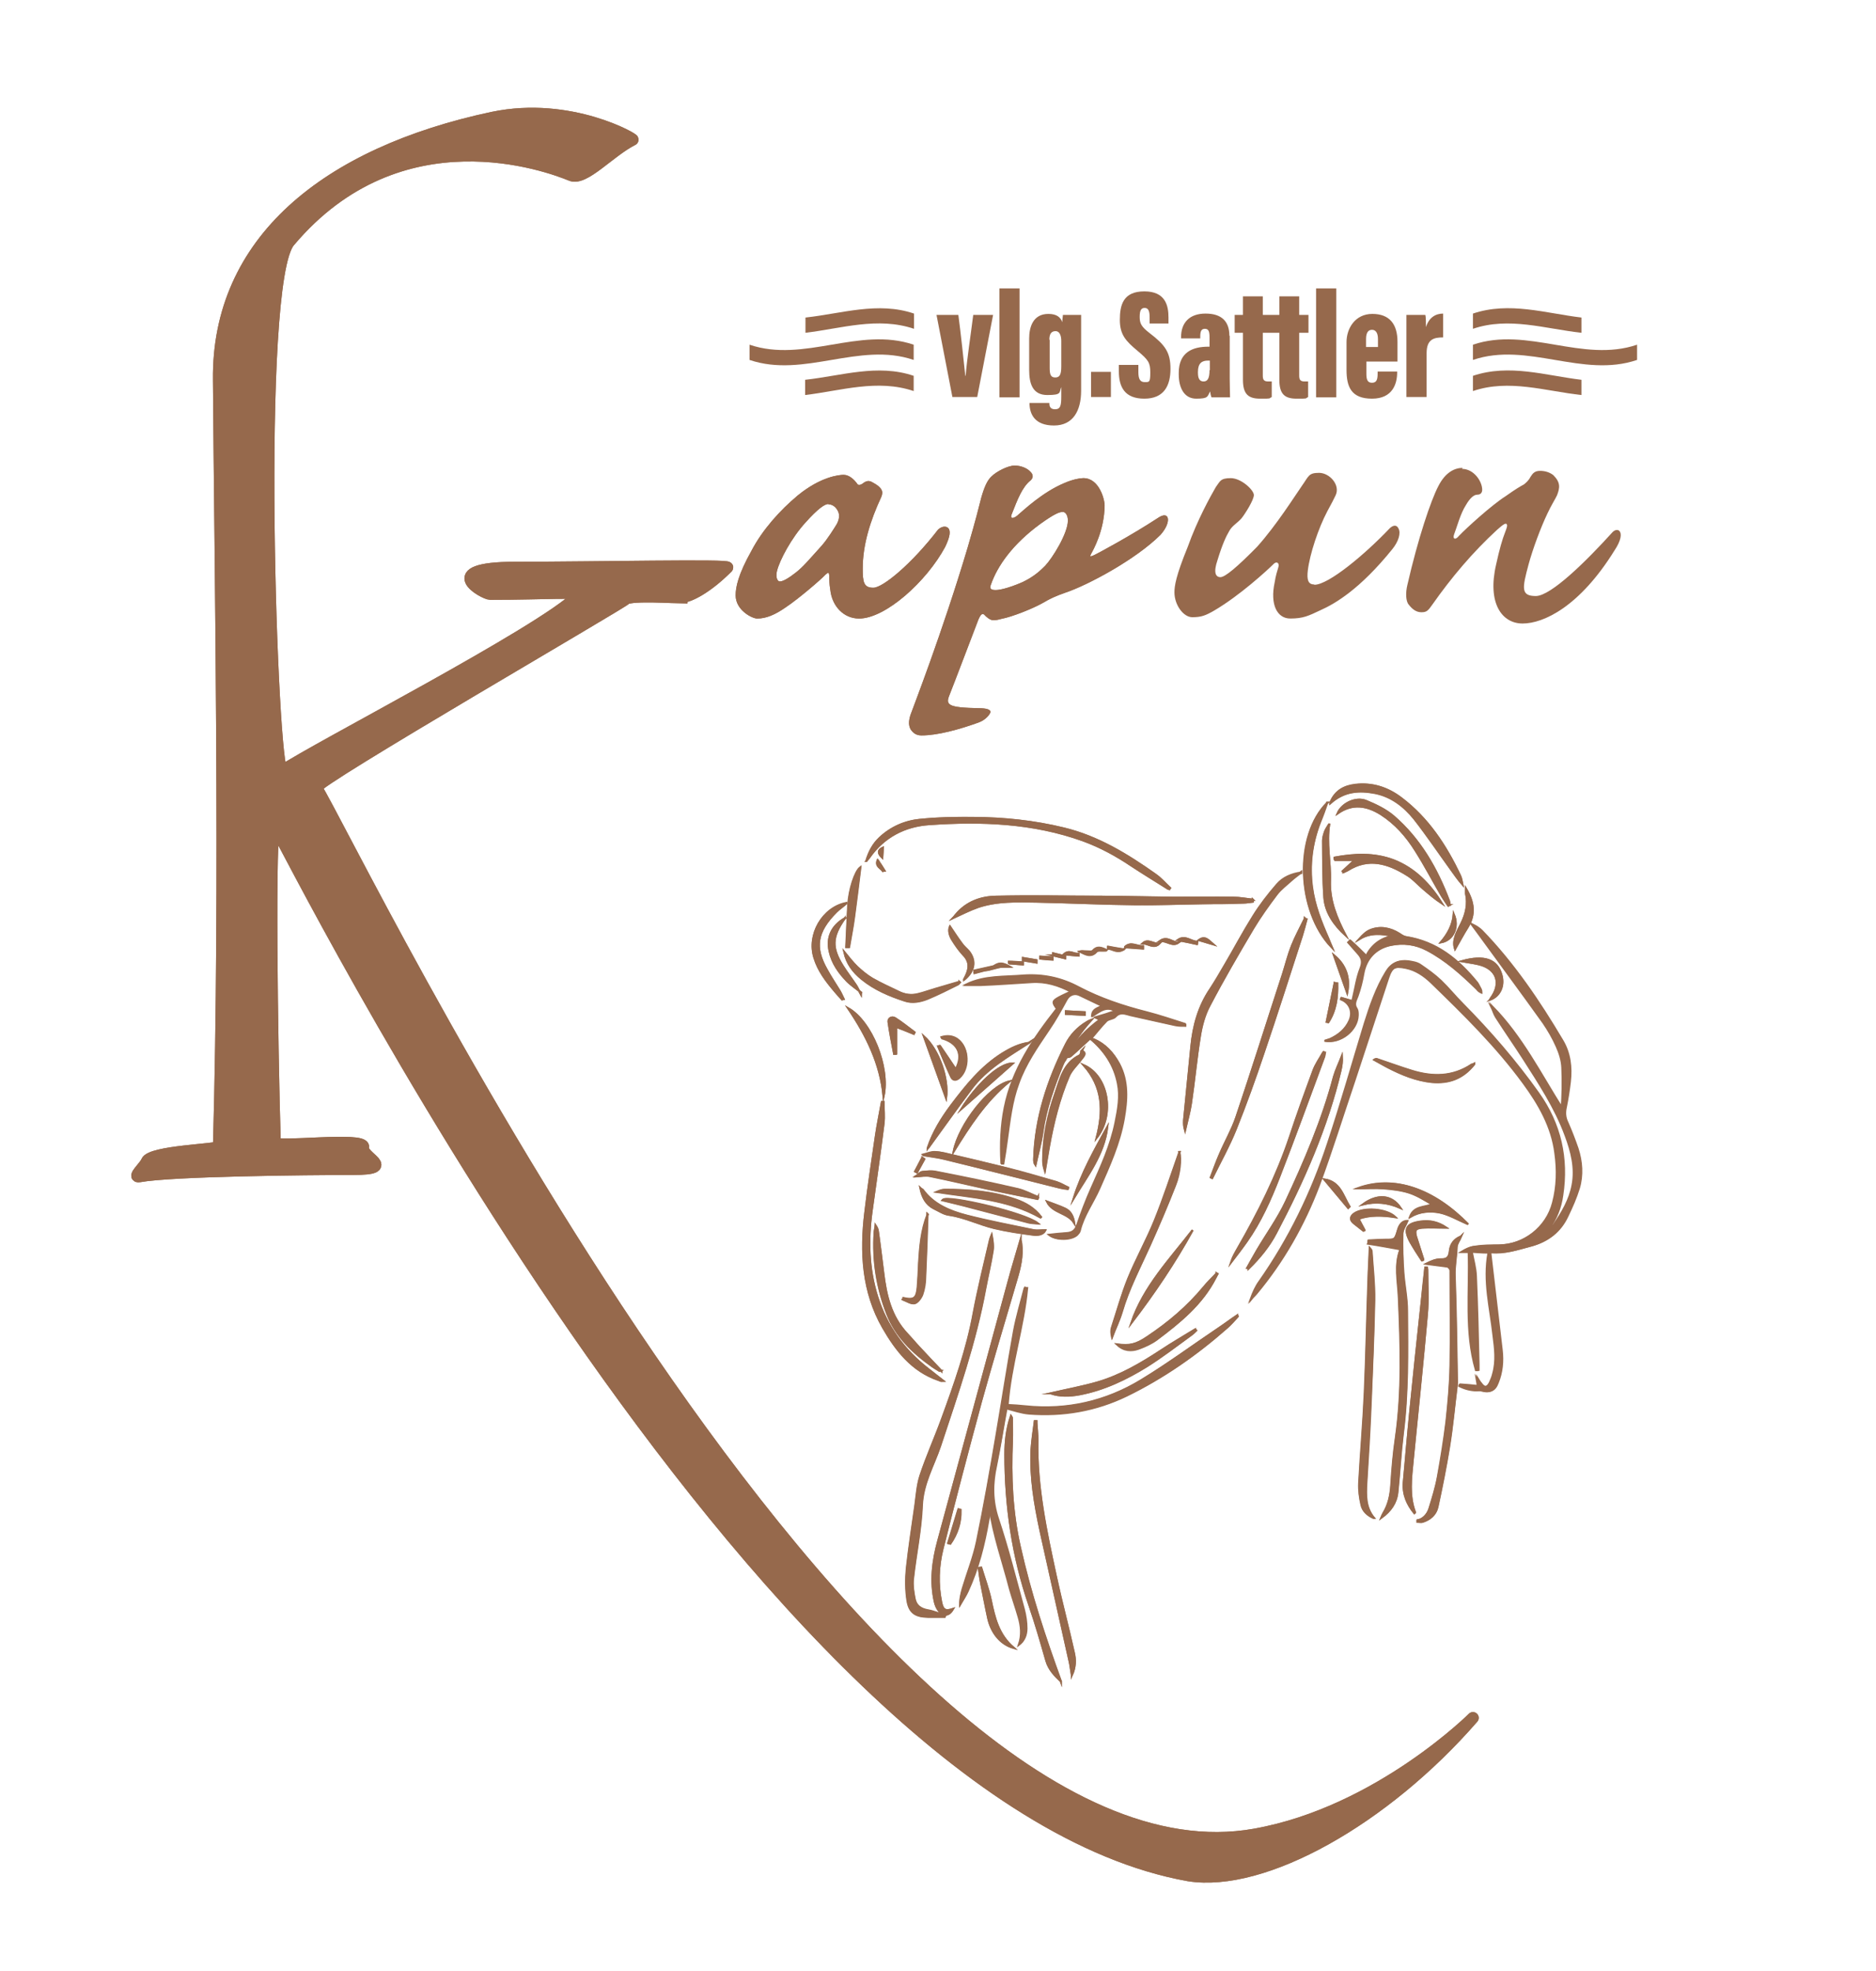 <?xml version="1.0" encoding="UTF-8"?>
<svg id="Ebene_1" xmlns="http://www.w3.org/2000/svg" version="1.1" xmlns:xlink="http://www.w3.org/1999/xlink" viewBox="0 0 566.9 595.3">
  <!-- Generator: Adobe Illustrator 29.5.1, SVG Export Plug-In . SVG Version: 2.1.0 Build 141)  -->
  <defs>
    <style>
      .st0 {
        stroke-width: .6px;
      }

      .st0, .st1 {
        stroke-miterlimit: 10;
      }

      .st0, .st1, .st2, .st3 {
        fill: none;
      }

      .st0, .st1, .st3 {
        stroke: #96694c;
      }

      .st1, .st3 {
        stroke-width: 3.5px;
      }

      .st4 {
        fill: #96694c;
      }

      .st3 {
        stroke-miterlimit: 3.9;
      }

      .st5 {
        clip-path: url(#clippath);
      }
    </style>
    <clipPath id="clippath">
      <rect class="st2" width="566.9" height="595.3"/>
    </clipPath>
  </defs>
  <g class="st5">
    <path class="st4" d="M206,180.3c2.2,0,7.6-2.7,13.8-8.9,1.3-.9-40.1,0-64.1,0s-9.3,8-7.6,8c17.4,0,27.6-.9,26.7.4-11.1,11.1-79.7,46.3-89.5,53-3.1,1.3-8.5-147.8,2.2-159.9,33.4-39.6,78.4-22.7,85-20,4,1.8,11.6-7.1,18.7-10.7.9,0-18.7-11.6-42.3-6.7-50.3,10.7-83.3,37.4-82.8,79.3.4,56.6,2.2,152.7,0,231.5,0,.9-20.5,1.3-21.8,4.5-.4,1.3-4.5,4.9-2.2,4.5,9.8-1.8,50.8-2.2,64.6-2.2s2.2-3.6,3.1-6.7c.4-3.1-26.7.4-26.7-1.3-.9-28.5-1.8-97.5,0-95.3,3.6,5.3,146.1,293.4,276.1,316.6,22.7,3.6,59.2-16.9,85.9-47.6.9-.9-28.1,28.5-65.9,35.2-119.8,21.4-273-299.7-283.6-316.1-.9-1.8,93.1-56.1,93.5-57,1.8-1.3,15.1-.4,16.9-.4"/>
    <path class="st1" d="M206,180.3c2.2,0,7.6-2.7,13.8-8.9,1.3-.9-40.1,0-64.1,0s-9.3,8-7.6,8c17.4,0,27.6-.9,26.7.4-11.1,11.1-79.7,46.3-89.5,53-3.1,1.3-8.5-147.8,2.2-159.9,33.4-39.6,78.4-22.7,85-20,4,1.8,11.6-7.1,18.7-10.7.9,0-18.7-11.6-42.3-6.7-50.3,10.7-83.3,37.4-82.8,79.3.4,56.6,2.2,152.7,0,231.5,0,.9-20.5,1.3-21.8,4.5-.4,1.3-4.5,4.9-2.2,4.5,9.8-1.8,50.8-2.2,64.6-2.2s2.2-3.6,3.1-6.7c.4-3.1-26.7.4-26.7-1.3-.9-28.5-1.8-97.5,0-95.3,3.6,5.3,146.1,293.4,276.1,316.6,22.7,3.6,59.2-16.9,85.9-47.6.9-.9-28.1,28.5-65.9,35.2-119.8,21.4-273-299.7-283.6-316.1-.9-1.8,93.1-56.1,93.5-57,1.8-1.3,15.1-.4,16.9-.4Z"/>
    <path class="st4" d="M206,180.3c2.2,0,7.6-2.7,13.8-8.9,1.3-.9-40.1,0-64.1,0s-9.3,8-7.6,8c17.4,0,27.6-.9,26.7.4-11.1,11.1-79.7,46.3-89.5,53-3.1,1.3-8.5-147.8,2.2-159.9,33.4-39.6,78.4-22.7,85-20,4,1.8,11.6-7.1,18.7-10.7.9,0-18.7-11.6-42.3-6.7-50.3,10.7-83.3,37.4-82.8,79.3.4,56.6,2.2,152.7,0,231.5,0,.9-20.5,1.3-21.8,4.5-.4,1.3-4.5,4.9-2.2,4.5,9.8-1.8,50.8-2.2,64.6-2.2s2.2-3.6,3.1-6.7c.4-3.1-26.7.4-26.7-1.3-.9-28.5-1.8-97.5,0-95.3,3.6,5.3,146.1,293.4,276.1,316.6,22.7,3.6,59.2-16.9,85.9-47.6.9-.9-28.1,28.5-65.9,35.2-119.8,21.4-273-299.7-283.6-316.1-.9-1.8,93.1-56.1,93.5-57,1.8-1.3,15.1-.4,16.9-.4"/>
    <path class="st3" d="M206,180.3c2.2,0,7.6-2.7,13.8-8.9,1.3-.9-40.1,0-64.1,0s-9.3,8-7.6,8c17.4,0,27.6-.9,26.7.4-11.1,11.1-79.7,46.3-89.5,53-3.1,1.3-8.5-147.8,2.2-159.9,33.4-39.6,78.4-22.7,85-20,4,1.8,11.6-7.1,18.7-10.7.9,0-18.7-11.6-42.3-6.7-50.3,10.7-83.3,37.4-82.8,79.3.4,56.6,2.2,152.7,0,231.5,0,.9-20.5,1.3-21.8,4.5-.4,1.3-4.5,4.9-2.2,4.5,9.8-1.8,50.8-2.2,64.6-2.2s2.2-3.6,3.1-6.7c.4-3.1-26.7.4-26.7-1.3-.9-28.5-1.8-97.5,0-95.3,3.6,5.3,146.1,293.4,276.1,316.6,22.7,3.6,59.2-16.9,85.9-47.6.9-.9-28.1,28.5-65.9,35.2-119.8,21.4-273-299.7-283.6-316.1-.9-1.8,93.1-56.1,93.5-57,1.8-1.3,15.1-.4,16.9-.4Z"/>
    <path class="st4" d="M250.3,152.3c1.7,0,2.7,1.4,3.1,2.5.4,1.2,0,2.7-.8,3.9-.5.8-2.6,4.2-4.3,6.1-3.8,4.2-5.6,6.4-7.8,8.1-1.9,1.5-3.8,2.7-4.8,2.7s-1.3-1.7-.9-3.2c.8-3.2,4.3-9.9,8.7-14.7,3.7-4.1,5.7-5.5,6.9-5.5M255,143.4c-1.4,0-6.9.5-13.9,6.2-5.4,4.5-10.7,10.4-14,16.7-4.1,7.3-4.8,11.1-4.8,13.5,0,4.5,5,7,6.5,7,2.7,0,5.4-1.1,8.8-3.5,3.6-2.4,10.3-8.1,11.9-9.8.8-.7,1-.7,1.1.4,0,1.3,0,2.4.3,4.2.5,4.9,4,8.7,8.7,8.7,8,0,20.4-11.2,26-21.6,1.1-2.3,1.8-4.4,1.1-5.5-.5-.8-1.8-1-3.2.2-8,10.4-16.7,17.6-19.6,17.6s-3.2-1.7-3.2-5.8c0-7.2,2.3-14.5,5.6-21.6.4-1.1,1-2.5-2.6-4.4-1.1-.7-2-.5-3.1.4-.8.5-1.4.5-1.7-.2-.8-1-2.2-2.5-4-2.5"/>
    <path class="st4" d="M250.3,152.3c1.7,0,2.7,1.4,3.1,2.5.4,1.2,0,2.7-.8,3.9-.5.8-2.6,4.2-4.3,6.1-3.8,4.2-5.6,6.4-7.8,8.1-1.9,1.5-3.8,2.7-4.8,2.7s-1.3-1.7-.9-3.2c.8-3.2,4.3-9.9,8.7-14.7,3.7-4.1,5.7-5.5,6.9-5.5M255,143.4c-1.4,0-6.9.5-13.9,6.2-5.4,4.5-10.7,10.4-14,16.7-4.1,7.3-4.8,11.1-4.8,13.5,0,4.5,5,7,6.5,7,2.7,0,5.4-1.1,8.8-3.5,3.6-2.4,10.3-8.1,11.9-9.8.8-.7,1-.7,1.1.4,0,1.3,0,2.4.3,4.2.5,4.9,4,8.7,8.7,8.7,8,0,20.4-11.2,26-21.6,1.1-2.3,1.8-4.4,1.1-5.5-.5-.8-1.8-1-3.2.2-8,10.4-16.7,17.6-19.6,17.6s-3.2-1.7-3.2-5.8c0-7.2,2.3-14.5,5.6-21.6.4-1.1,1-2.5-2.6-4.4-1.1-.7-2-.5-3.1.4-.8.5-1.4.5-1.7-.2-.8-1-2.2-2.5-4-2.5"/>
    <path class="st4" d="M321.2,154.6c.6,0,1.5.8,1.5,2.6,0,3.9-4.7,11.4-6.9,13.7-1.4,1.4-3.3,3.2-6.6,4.8-3.1,1.4-6.6,2.5-8.3,2.5s-1.9-.6-1.4-1.8c1.9-5.4,6.4-12,14.9-18.2,4.2-3,5.7-3.6,6.8-3.6M327.3,144.4c-1,0-3.2.4-5.7,1.5-6.5,2.7-12.2,8.1-14.3,9.9-1.3,1-2.2.8-1.5-.7,1.7-4.3,3.1-8,5.6-10,.9-.8.9-1.8-.1-2.7-.9-1-2.8-1.8-4.7-1.8s-5.4,1.7-7,3.3c-1.3,1.2-2.2,3.3-3.1,6.5-.8,3.1-1.5,6.1-4.1,15-7.7,25.8-16.6,48.6-17.3,50.6-.6,2-.5,3.2.1,4.3.9,1.3,1.9,1.8,3.3,1.8,4.8,0,11.4-1.8,17.2-3.9,2.3-.8,3.6-2.7,3.6-3.2s-.6-1-2.7-1.1c-5.9-.1-8.2-.4-9.3-1-.9-.5-1.1-1.2-.5-2.7,1.1-2.7,8.5-22.2,8.9-23.2.4-.8.9-2,1.7-1.4.6.7,1.8,1.7,2.7,1.7s1.4-.1,2.5-.4c3.3-.6,9.7-3.2,12.5-4.8,2.4-1.4,3.7-2,6.8-3.1,6.9-2.3,21.4-10.1,28.8-17.5,3.4-3.8,2.8-7.6-.9-5-7.8,5.1-18.1,10.7-19.5,11.3-.9.4-1,.2-.6-.5.6-1.1,4-7,4.1-14.6,0-2-1.7-8.3-6.4-8.3"/>
    <path class="st4" d="M321.2,154.6c.6,0,1.5.8,1.5,2.6,0,3.9-4.7,11.4-6.9,13.7-1.4,1.4-3.3,3.2-6.6,4.8-3.1,1.4-6.6,2.5-8.3,2.5s-1.9-.6-1.4-1.8c1.9-5.4,6.4-12,14.9-18.2,4.2-3,5.7-3.6,6.8-3.6M327.3,144.4c-1,0-3.2.4-5.7,1.5-6.5,2.7-12.2,8.1-14.3,9.9-1.3,1-2.2.8-1.5-.7,1.7-4.3,3.1-8,5.6-10,.9-.8.9-1.8-.1-2.7-.9-1-2.8-1.8-4.7-1.8s-5.4,1.7-7,3.3c-1.3,1.2-2.2,3.3-3.1,6.5-.8,3.1-1.5,6.1-4.1,15-7.7,25.8-16.6,48.6-17.3,50.6-.6,2-.5,3.2.1,4.3.9,1.3,1.9,1.8,3.3,1.8,4.8,0,11.4-1.8,17.2-3.9,2.3-.8,3.6-2.7,3.6-3.2s-.6-1-2.7-1.1c-5.9-.1-8.2-.4-9.3-1-.9-.5-1.1-1.2-.5-2.7,1.1-2.7,8.5-22.2,8.9-23.2.4-.8.9-2,1.7-1.4.6.7,1.8,1.7,2.7,1.7s1.4-.1,2.5-.4c3.3-.6,9.7-3.2,12.5-4.8,2.4-1.4,3.7-2,6.8-3.1,6.9-2.3,21.4-10.1,28.8-17.5,3.4-3.8,2.8-7.6-.9-5-7.8,5.1-18.1,10.7-19.5,11.3-.9.4-1,.2-.6-.5.6-1.1,4-7,4.1-14.6,0-2-1.7-8.3-6.4-8.3"/>
    <path class="st4" d="M397.1,176.5c-1.9,0-2.2-1.6-1.9-4.2.6-5,3.2-12.8,5.9-17.9,1.3-2.4,2-3.7,2.5-4.8,1.5-3.1-1.8-6.8-5-6.8s-3.1,1-5.1,3.8c-2.3,3.3-7.7,11.9-13.6,18.5-6.1,6.2-9.7,9.2-11.1,9.2s-2.2-1.3-.9-5.1c1.5-4.9,2.6-7.2,3.6-8.9.9-1.6,2.4-2.3,3.7-3.8,1.1-1.4,3.7-5.5,3.7-7s-3.8-5.1-7-5.1-3.2,1-4.5,2.7c-1.5,2.6-5.5,9.7-8.5,18.1-3.6,8.8-4,11.8-4,13.7,0,3.8,2.7,7.5,5.4,7.5s4-.5,6.6-2c7.7-4.5,16.1-12.2,18.1-14.2.8-.7,1.7-.2,1.3,1.1-.4,1.3-.8,2.6-1.1,4.5-1.5,6.9.8,11,4.7,11s5.5-.8,9.1-2.5c4.5-2,12-6.4,21.7-18.4,1.9-2.3,2.7-4.9,1.9-6.3-.5-1.1-1.5-1.1-2.6-.1-7.5,7.9-18.5,17.1-22.8,17.1"/>
    <path class="st4" d="M442,141.3c-2.3,0-5.2,1.2-7.4,5.6-2.2,4.2-6.1,15.7-9.3,29.7-.6,2.4-.5,5,.4,6,1,1.3,2.2,2.3,3.8,2.3s2-.4,3.4-2.4c5.7-8.1,12.1-15.7,19.5-22.5,1.9-1.7,2.6-2.1,2.9-1.7.3.4,0,1.2-.5,2.5-.8,2-1.7,5.1-2.7,9.7-2.7,11.6,1.7,17.8,8,17.8s17.2-5,27.8-22.1c2-3,2.2-5,1.5-5.8-.5-.6-1.5-.4-2.2.4-7.7,8.5-18.5,19.2-23.1,19.2s-4.1-2.4-2.2-9.5c1.3-4.8,3.7-11.2,5.7-15.4,1.1-2.4,2.4-4.4,2.9-5.5.9-2.3,1.1-3.9-1.1-6.1-1-.8-2.4-1.3-4-1.3s-2.2.7-2.9,1.8c-.6,1.2-1.5,1.9-2,2.3-1.1.6-2.2,1.2-5.6,3.6-4.1,2.6-11.7,9.5-14,11.9-1.1,1.4-2,1-1.5-.4.8-2,1.9-6.3,3.6-8.9,1.1-1.9,2.3-3.1,3.4-3.1s1.5-.7,1.5-1.5c0-2.5-2.5-6.3-6.1-6.3"/>
    <path class="st4" d="M265.2,259.8c.8,1.1,1.4,2.1,2,3.1-.1,0-.3.2-.4.2-.6-1-2.3-1.4-1.6-3.3M318.2,288.5c0-.2,0-.4,0-.6,1.2.3,2.5.6,3.7.9v.6c-1.4-.3-2.6-.6-3.8-.9M266.6,259c-1.4-1.3-1.4-2.3.2-3,0,1-.1,2-.2,3M318,289.1v.7c-1.2,0-2.5-.2-3.7-.3,0-.2,0-.4,0-.6,1.2,0,2.4.1,3.6.2M325.9,288c0,.2,0,.4,0,.6-1.4-.1-2.8-.3-4.4-.4,1.7-1.5,3,.1,4.4-.2M313.2,290c0,.2,0,.5,0,.7-1.4-.2-2.8-.4-4.1-.7,0-.2,0-.5,0-.7,1.4.2,2.7.5,4.1.7M304.9,291c0-.2,0-.4,0-.6,1.4,0,2.8.2,4.2.2,0,.2,0,.4,0,.6-1.4,0-2.8-.2-4.2-.3M278.7,349.7l.6.4c-.7,1.3-1.5,2.7-2.2,4-.2-.1-.4-.2-.6-.3.7-1.3,1.4-2.7,2.1-4M366.6,285.2c-1.4-.4-2.8-.9-4.3-1.3,1.9-1.4,3,.2,4.3,1.3M339.6,286.7c-2,1.3-3.3-.1-4.8-.2,0-.2,0-.3,0-.5,1.4.2,2.9.5,4.7.8M356.2,284.6c-2,1.4-3.5-.6-5.7-.4,2.3-1.6,3.9.7,5.7.4M345.3,284.9c1.7-1.6,3.4.5,5.1,0-1.7,1.8-3.4,0-5.1,0M340,286c1.9-1.7,3.6,0,5.4-.2,0,.2,0,.4,0,.7-1.8-.1-3.6-.3-5.4-.4M327.8,305.7c0,.3,0,.5,0,.8-1.9-.1-3.8-.2-5.7-.3,0-.3,0-.5,0-.8,1.9.1,3.8.2,5.7.3M361.8,284.4c0,.2,0,.5-.1.7-1.9-.4-3.7-.8-5.8-1.2,2.3-1.6,4,.6,5.9.5M334.3,287c-1.2,0-2.5-.2-2.9.3-1.7,1.9-3.3.8-5,0,.6-.1,1.3,0,1.9,0,.7,0,1.7.2,2-.2,1.2-1.4,2.4-1,4.1-.2M294.5,293.8c0-.2,0-.4,0-.6,1.8-.4,3.6-.8,5.3-1.2.2,0,.4-.1.6-.2,1.5-1,2.5-1,4.7.2-1,0-1.7,0-2.3,0-.6,0-1.1.1-1.7.3-.8.2-1.5.4-2.3.6-.6.1-1.1.1-1.7.3-.9.2-1.8.5-2.6.7M439.3,276.1c1.7,3.9-.2,7.9-3.9,8.5,2.1-2.5,3.6-5.2,3.9-8.5M316.4,362.9c1.8.7,3.7,1.3,5.4,2.1,1.8.8,2.5,2.5,2.8,4.3-2-3.1-6.5-2.9-8.2-6.4M289.6,455.8c.2,0,.4.1.6.2.1,3.8-1,7.1-3.1,10.2-.2,0-.4-.1-.6-.2,1-3.4,2.1-6.8,3.1-10.2M407.8,364.4c-.1.1-.3.3-.4.4-2.4-2.9-4.7-5.7-7.2-8.6,4.8.7,5.6,5,7.6,8.2M423.2,364.8c-3.8-1.7-7.5-2.1-11.3-1.1,4.4-3.2,8.7-2.8,11.3,1.1M403.3,296.9c.3,0,.5.1.8.1.1,4.1-.4,8.1-2.7,11.7-.2,0-.3,0-.5-.1.8-3.9,1.6-7.8,2.4-11.7M403.1,288.5c3.5,2.9,4.9,6.7,4,11.3-1.3-3.8-2.7-7.6-4-11.3M291.3,295.9c.4-.8.5-1.1.7-1.4,1-2.2,1-4.2-.9-6.1-1.3-1.4-2.4-3-3.4-4.6-.8-1.3-1.1-2.8-.7-3.9,1.1,1.6,2.3,3.4,3.5,5.1.6.9,1.5,1.6,2.2,2.4,2.2,2.8,1.8,5.9-1.5,8.6M270.8,318.3c-.2,0-.4,0-.6,0-.6-3.2-1.3-6.4-1.7-9.6-.2-1.1,1-1.8,2-1.2,2,1.3,3.9,2.8,5.9,4.3,0,.1-.2.2-.3.4-1.7-.7-3.4-1.4-5.3-2.1v8.2ZM290.6,334.8c4.2-6.7,11.2-13.7,15.4-13.6-5,4.4-10.2,9-15.4,13.6M412.3,371.5c-.1,0-.2,0-.3.1-.9-.7-1.9-1.5-2.8-2.2-1.2-1-1.2-2,0-2.9,2.9-2,9.7-1.5,12.4,1-3.8-.5-7.5-.7-11.1.5.6,1.2,1.2,2.3,1.8,3.4M285.9,331.6c-2.2-6.1-4.4-12.2-6.7-18.6,4.5,4.1,7.5,12.7,6.7,18.6M439.7,286.6c-.9-2.7.6-5.2,1.9-7.7,1.5-2.9,2.1-5.9,1.4-9.1,0-.3,0-.7,0-1.4,2.4,4.1,2.9,7.7.5,11.6-1.4,2.2-2.6,4.5-3.8,6.6M441.7,290.3c6.9-1.9,10.7-.5,12,4.1.9,3.3-.5,6.4-3.4,7.5,0-.2.1-.3.2-.4,3.4-4.6,1.8-9-3.7-10.3-1.7-.4-3.4-.6-5.1-.9M324.5,361.8c2.4-7.6,6.3-14.5,10.1-21.4-1,8.2-6,14.6-10.1,21.4M430.1,380.4c-.1,0-.3.2-.4.2-1.2-1.9-2.5-3.7-3.5-5.6-2.1-3.9-1.3-5.5,3.1-6.1,2.8-.4,5.3.2,7.7,1.8-2.5,0-4.9-.1-7.3,0-2,.2-2.3.8-1.8,2.7.7,2.3,1.5,4.6,2.2,6.9M327.5,321.7c7.4,3.2,9.4,14.9,3.9,21.9,2.1-8,2-15.2-3.9-21.9M255.3,277.3c-4,5.6-4.1,9-.6,14.5,1.2,2,2.7,3.8,4,5.8.5.8.9,1.7,1.4,2.6,0-.1.2-.3.2-.4-1.4-1.2-3-2.2-4.3-3.5-2.5-2.6-4.5-5.4-5.3-9-1-4.1.6-7.6,4.6-9.9M256.5,286c-.2,0-.5,0-.7,0,.2-4.2.3-8.4.6-12.6.3-4.9,2.1-10.2,3.6-11.4-.6,4.8-1.2,9.9-1.9,15-.4,3-1,6-1.5,9M288.2,347.7c1.7-8.2,10.7-19.6,16.8-21.1-7.3,6-12.1,13.5-16.8,21.1M284.9,362.4c1.5-1.4,24.4,3.9,28.6,7.1-1.1-.1-1.9-.1-2.7-.3-5.7-1.5-11.5-3-17.2-4.5-2.9-.8-5.9-1.5-8.8-2.2M295.8,473.6c.2,0,.5,0,.7-.1,1,3.3,2.2,6.5,2.9,9.8,1.1,5.3,2.3,10.5,6.9,14.4-3.9-1.1-6.7-4.5-7.7-9-.7-3.5-1.4-6.9-2.1-10.4-.3-1.5-.5-3.1-.7-4.6M284.6,313.4c1.7-.5,3.4-.5,4.9.7,3.3,2.5,3.5,8.6.4,11.4-.9.8-1.9.9-2.4-.2-1.4-3-2.6-6.1-3.9-9.1.2,0,.3-.2.5-.2,1.6,2.3,3.1,4.7,4.8,7.1,2.4-4.5.7-8.1-4.2-9.5M267,331.1c-.9-9.8-5.1-18.3-10.7-26.6,7.1,4,12.6,17.8,10.7,26.6M445.5,321.3c-3.5,4.4-7.7,5.8-12.7,5.4-4.9-.4-9.3-2.3-13.5-4.5-1.4-.7-2.7-1.5-4-2.2.3-.2.6-.2.7-.2,3.6,1.2,7.1,2.5,10.7,3.6,6.2,1.9,12.3,1.9,18-1.9.1,0,.3,0,.8-.3M280.3,366.7c-.2,6.3-.4,12.6-.7,18.9,0,1.8-.3,3.7-.9,5.4-.4,1-1.4,2.4-2.3,2.6-1.1.2-2.4-.7-3.5-1.1,0-.1.1-.3.2-.4,3.2.7,4,0,4.3-3.3.2-2.4.3-4.8.4-7.2.3-5,.7-10.1,2.6-14.8M314.5,367.6c-9.7-5.5-20.6-6.1-31.3-7.7.7-.3,1.5-.6,2.3-.6,7.3,0,14.6.6,21.5,3,2.9,1,5.6,2.6,7.6,5.2M360.4,371.5c-5.4,9.8-11.7,19.1-18.5,28,3.7-10.9,11.6-19.1,18.5-28M255.7,272.8c-1.1.9-2.1,1.6-3,2.5-6,6-6.7,10.8-2.9,17.5,1.2,2.2,2.6,4.3,3.9,6.4.5.8.8,1.6,1.2,2.4-.1,0-.2.2-.4.2-.7-.8-1.5-1.6-2.2-2.5-2.6-3-5-6.2-6.2-10.1-2.2-6.9,2.5-15.1,9.6-16.5M401.7,248.8c-1,5.9.4,11.6.2,17.3-.2,5.9,2,11.2,4.7,16.4-3.4-3.1-6-6.8-6.4-11.4-.4-5.7-.3-11.5-.4-17.2,0-.9.3-1.8.6-2.7.3-.8.8-1.6,1.3-2.3M313.7,361.5c0,.2-.1.4-.2.6-4.9-1-9.8-2-14.7-3-5.9-1.3-11.8-2.7-17.7-3.9-1.3-.3-2.7,0-4.3.1.6-.5,1.2-1.2,1.9-1.3,1.4-.2,2.9-.4,4.2,0,8.3,1.7,16.5,3.4,24.7,5.2,2.1.5,4.1,1.6,6.1,2.4M278.2,358.9c.4.3.5.3.6.4,3.3,4.5,8.3,6.5,13.3,7.8,6.7,1.7,13.5,3,20.2,4.4,1.1.2,2.3,0,3.5,0-.7,1.3-2.3,1.5-3.7,1.3-3.9-.5-7.8-1.1-11.7-2-4.6-1.1-9-3.3-13.7-4-1.6-.2-3-1.2-4.5-1.9-2.4-1.2-3.5-3.3-4.1-6.1M326.9,317.3c1.6.7.6,1.6,0,2.4-1.3,1.8-3.1,3.4-3.9,5.3-2.9,6.8-4.7,14-6,21.3-.4,2.4-.8,4.8-1.2,7.1-.4-1-.5-2-.5-3,0-7,1.4-13.7,3.7-20.3,1.5-4.3,2.5-9.1,7.3-11.4.3-.2.4-.9.7-1.5M311,314.9c-6.3,4.1-12.9,7.8-17.5,13.9-4.5,6-8.8,12.1-13.2,18.1,0,0,0-.2.1-.4,1.6-4.6,4.1-8.7,7-12.6,4.5-5.9,9.1-11.7,15.5-15.7,2.5-1.5,5.1-2.8,8-3.2M367.6,384.6c0,0,.2.2.3.2-.2.4-.4.7-.6,1.1-4.1,7.9-10.8,13.4-17.7,18.6-1.6,1.2-3.6,2.1-5.5,2.8-2.2.8-4.5.7-6.5-1.2,3.8.5,5.7,0,9.2-2.3,6.3-4.2,12.1-9.1,16.9-14.9,1.2-1.5,2.6-2.8,3.9-4.2M289.9,296.5c0,0,0,.2.1.3-.2.2-.3.4-.5.5-3,1.5-6,3-9.1,4.3-2.2.9-4.7,1.4-7,.6-4.6-1.5-9.1-3.4-12.9-6.5-2.6-2.1-4.5-4.6-5.3-8.1,1.3,1.6,2.5,3.1,3.8,4.4,1.4,1.3,3,2.6,4.6,3.6,2.6,1.5,5.3,2.7,8,4,1.9.9,3.9,1.2,5.9.7,1.7-.4,3.3-1,5-1.5,2.5-.7,5-1.5,7.5-2.2M443.6,369.7c-3-1.3-5.7-2.9-8.5-3.5-2.9-.6-6-.4-8.9,1.3,1.2-3.1,4.2-2.7,6.7-3.7-2.3-1.4-4.6-2.8-7-3.6-2.5-.8-5.2-1.1-7.8-1.3-2.6-.2-5.2,0-7.6,0,10.9-4,22.8.3,33.2,10.9M403.3,259.7c0-.2,0-.5,0-.7,6-1.1,11.9-1.4,17.8.8,6.5,2.5,11,7.3,14.6,13-2-1.3-3.8-2.8-5.6-4.4-1.7-1.4-3.1-3.1-5-4.2-5.7-3.6-11.6-5.4-17.9-1.4-.4.3-.9.4-1.3.6,0-.1-.1-.2-.2-.3,1.1-1,2.3-2.1,3.7-3.4h-6.2ZM279,348.8c1.2-.3,2.3-.7,3.4-.8,1,0,2.1.1,3.1.4,6.4,1.5,12.8,3,19.2,4.6,4.9,1.3,9.8,2.7,14.7,4.1,1.2.4,2.3,1,3.4,1.6,0,.1,0,.3-.1.4-.8-.1-1.6-.2-2.4-.4-11.6-2.9-23.3-5.9-34.9-8.7-2-.5-4-.7-6.3-1.1M317.5,420.8c4.6-1.1,9.5-2,14.2-3.3,7-2.1,13.2-5.7,19.3-9.7,3.3-2.2,6.8-4.2,10.2-6.3,0,.1.2.2.3.3-.5.5-1,1-1.6,1.4-4.4,3.2-8.7,6.5-13.3,9.4-6.3,3.9-13,7.1-20.4,8.5-3,.6-6,.6-8.6-.3M284.5,414c-.5,0-.6,0-.6,0-.7-.4-1.5-.9-2.2-1.4-5.9-4.1-11-9.1-13.6-15.8-3-7.8-4.3-16.2-3.8-24.6,0-.7.2-1.3.3-2,.4.6.6,1.2.7,1.8.6,4.1,1.1,8.3,1.6,12.4.8,6.8,2.3,13.3,7.2,18.5,1.3,1.3,2.5,2.7,3.7,4.1,2.2,2.3,4.3,4.6,6.7,7.1M438,273.3c-.1,0-.2.1-.3.2-.6-1-1.3-1.9-1.9-2.9-2.7-4.6-5.2-9.3-8-13.8-2.7-4.3-6.1-8.1-10.4-10.9-4.3-2.7-8.6-3.4-13.1-.3,1.2-3,5.5-5,8.6-3.7,2.9,1.2,5.8,2.6,8.2,4.6,8,6.9,13.1,15.8,16.8,25.6.1.4.1.8.2,1.2M401.1,242.4c-.7,2-1.4,4-2.2,5.9-2.5,6.4-3.3,12.9-2.4,19.7.7,5.4,2.7,10.4,4.9,15.4.4.9.7,1.8,1.1,2.7-10.6-11-11.3-33.7-1.3-43.7M402,242.5c1.5-3.7,4.2-5,7.5-5.4,5.2-.7,9.9.9,13.9,4,8.1,6.1,13.5,14.3,17.8,23.4.4.8.5,1.7.7,2.6-1.3-1.5-2.3-3-3.4-4.5-3.7-5.1-7.2-10.3-11.1-15.3-3.1-3.8-6.9-6.8-11.9-7.8-4.8-.9-9.3-.7-13.5,3.1M356.4,347.9c.5,2.2.2,6.4-1.3,10.1-2.4,6.1-5,12.2-7.7,18.2-3,6.6-6.4,13-8.4,20-.8,2.6-2,5-2.9,7.5-.2-.9-.3-1.9,0-2.8,1.6-4.9,2.9-9.9,4.9-14.7,2.4-5.9,5.6-11.6,8-17.5,2.8-6.9,5.1-14,7.5-20.8M399.9,317.8c.1,0,.3.1.4.2-.1.5-.2.9-.3,1.4-4.5,12.1-8.9,24.3-13.6,36.3-2.6,6.7-5.5,13.3-9.7,19.2-1.5,2.1-3.1,4.2-4.7,6.3.5-1.5,1.3-2.8,2-4.1,6.2-10.8,11.8-21.9,15.8-33.8,2.2-6.7,4.6-13.3,7-19.8.7-2,2-3.8,3-5.6M377.3,383.1l-.4-.2c1-1.8,2-3.6,3-5.3,2.9-4.9,6.3-9.6,8.7-14.7,5.7-12.2,11.1-24.6,14.5-37.7.6-2.1,1.6-4.1,2.4-6.2.1,1.5-.1,2.9-.4,4.2-4.1,17.3-11.2,33.4-19.5,49.1-2.1,4-5.1,7.6-8.3,10.8M394.3,277.4l.5.3c-.5,1.7-.9,3.4-1.4,5-3.8,11.8-7.6,23.6-11.6,35.4-2.6,7.7-5.4,15.4-8.4,23-2,5-4.7,9.8-7.1,14.7-.1,0-.3-.1-.4-.2.9-2.3,1.7-4.7,2.7-6.9,1.6-3.7,3.7-7.3,5-11.2,4.8-14.4,9.4-28.8,14.1-43.3.9-2.8,1.6-5.8,2.7-8.5,1.1-2.8,2.6-5.5,3.9-8.2M430.7,382.8c.2,0,.3,0,.5,0,0,.2.1.5.1.7,0,4.5.3,8.9-.1,13.4-1.3,14.7-2.8,29.4-4.3,44.2-.5,5.2-1.2,10.5.7,15.7,0,0-.1.1-.2.2-2.2-2.7-3.5-5.7-3.2-9.3.6-6.9,1.2-13.9,1.9-20.8,1.1-11.2,2.3-22.4,3.5-33.6.4-3.5.8-6.9,1.1-10.4M323.9,505.9c-.3-1.7-.4-2.9-.7-4.2-2.9-13.2-5.9-26.3-8.8-39.5-1.7-8-3.1-16.1-2.7-24.4.2-2.9.6-5.7,1-8.6.1,0,.3,0,.5,0,0,.2,0,.3,0,.5.1,1.7.3,3.5.3,5.2-.3,14.1,2.6,27.7,5.6,41.3,1.7,7.7,3.7,15.2,5.4,22.9.5,2.1.5,4.4-.6,6.8M415.1,458.4c-1.8-.8-3.2-2.1-3.6-3.9-.5-2.1-.8-4.4-.7-6.6.5-9.1,1.3-18.2,1.7-27.4.5-11.4.7-22.7,1.1-34.1,0-3.1.3-6.3.4-9.4.4.4.5.7.5,1.1.3,4.8.9,9.7.8,14.5-.2,10.5-.7,21-1.1,31.5-.3,7.9-.8,15.9-1.3,23.8-.2,3.7-.3,7.4,2.3,10.5M320.6,507.8c-1.7-1.6-3.6-3.5-4.4-6.2-1.6-5.6-3.2-11.2-5.1-16.7-5.1-14.8-7.3-30.1-7.3-45.7,0-3.8.4-7.7,1.7-11.5.2.3.3.5.3.6,0,2.3,0,4.6,0,6.9-.5,10.8,0,21.6,2.4,32.1,3.1,13.9,7.5,27.4,12.4,40.6M400.4,314.3c.6-.2,1.1-.4,1.5-.5,2.6-1.2,4.7-2.9,5.9-5.6,1.2-2.7,0-5.4-2.6-6.4,0-.1,0-.3.1-.4,1.1.3,2.2.6,3.4,1,0-.4.1-.8.2-1.2.7-2.9,1.1-5.9,2.2-8.7.8-2,.5-3.2-.8-4.6-1-1.1-1.9-2.2-2.9-3.3.2-.2.3-.3.5-.5,1.6,1.6,3.2,3.1,4.9,4.7,1.5-3.1,4.2-5.5,8.2-6.1-3.5-.8-6.9-1.1-10.2.8,1-1.1,2-2.1,3.2-2.6,3-1.2,6-.6,8.7,1.1.6.4,1.3.9,2,1,9.2,1.5,15.9,6.9,21.5,13.8.5.6.8,1.3,1.1,2,.1.3.2.6.2.9-.6-.3-.9-.6-1.2-1-4.6-4.5-9.4-8.8-15.1-11.8-3.6-1.9-7.3-2.4-11.2-1.5-4.5.9-7.4,4.1-8.2,8.6-.4,2.3-1,4.7-1.8,6.9-.5,1.3-1.2,2.4-.2,3.8.3.5.4,1.3.3,1.9,0,4.5-5.1,8.5-9.9,7.7M378.6,271.7c0,.2,0,.4,0,.6-1,.1-1.9.3-2.9.3-4.1,0-8.3.1-12.4.2-6.7.1-13.4.4-20.1.3-10-.1-20-.6-30-.8-5.9-.1-11.9-.3-17.6,1.6-2.6.9-5.1,2.2-7.5,3.3.2-.2.4-.6.7-.9,3.2-3.8,7.6-5.4,12.3-5.5,10.6-.2,21.2,0,31.8,0,7.3,0,14.7.2,22,.3,5.9,0,11.9-.1,17.8,0,2,0,3.9.4,5.9.6M393.2,263.5c-1,.8-2,1.5-2.9,2.3-1.5,1.4-3.2,2.6-4.5,4.3-2.5,3.3-5,6.8-7.1,10.3-4.6,7.7-9.1,15.4-13.2,23.3-1.5,2.8-2.4,6.1-2.9,9.3-1.1,6.7-1.7,13.5-2.7,20.2-.4,2.8-1.2,5.5-1.8,8.2-.3-1.1-.4-2-.3-3,.7-7.4,1.5-14.8,2.2-22.2.6-6.3,2.2-12.2,5.8-17.4,1.6-2.3,2.9-4.7,4.3-7.1,2.9-4.9,5.5-10,8.6-14.8,2.1-3.4,4.6-6.6,7.2-9.6,1.8-2.1,4.4-3.2,7.3-3.6M441.5,373.4c-.5,1.2-1.3,2.2-1.4,3.3-.1,2.9-.7,5.7-.6,8.6.4,10.8.5,21.6.7,32.4,0,.4,0,.8-.1,1.1-.7,6.1-1.3,12.2-2.3,18.3-1,6.1-2.2,12.1-3.5,18.1-.5,2.3-2.2,3.7-4.4,4.4-.5.2-1,0-1.6,0,0-.1,0-.3,0-.4,1.4-.2,3-1.5,3.6-3.5,1-3.2,2-6.4,2.6-9.7,1-5.6,1.9-11.1,2.6-16.8.6-5.6,1.1-11.1,1.2-16.7.2-9.6,0-19.2,0-28.8,0-.4-.6-1.2-1-1.2-2.1-.3-4.2-.5-6.3-.8,1.4-.7,2.8-1.4,4.3-1.3,2.1,0,2.6-.8,2.8-2.6.2-2,1.3-3.5,3.3-4.3M266.5,332.8c.2,0,.3,0,.5,0,0,2.2.2,4.4,0,6.5-1.1,8.8-2.4,17.6-3.6,26.4-1.2,8.8-1,17.5,1.7,26,2.8,8.8,8,16,15.3,21.7,1.5,1.1,2.9,2.3,4.6,3.6-.5,0-.6.1-.7,0-.3,0-.5-.2-.8-.3-7.9-2.8-12.7-9-16.6-15.7-6.3-10.9-6.9-22.9-5.4-35,.9-7.7,2.1-15.4,3.2-23.1.5-3.4,1.2-6.7,1.8-10.1M261.8,260c.8-2.7,2-5,4-6.9,3.4-3.2,7.6-5.1,12.1-5.5,5.3-.5,10.7-.7,16.1-.6,9.3,0,18.4,1,27.5,3.2,10.3,2.5,19.1,7.9,27.6,13.9,1.6,1.2,3,2.7,4.5,4.1,0,.1-.2.2-.3.3-.3-.1-.6-.2-.8-.4-3.5-2.2-7.1-4.4-10.6-6.7-4.6-3.1-9.4-5.7-14.6-7.6-15.1-5.4-30.8-6-46.5-4.9-7.4.5-13.7,3.8-18.1,10-.3.4-.6.7-.9,1.1M413.5,375.4c0-.2,0-.4,0-.6,1.6,0,3.2-.2,4.9-.2,3.1,0,3.1,0,4-3,.5-1.9,1.6-2.7,2.8-2.7-.5,1.2-1.5,2.5-1.5,3.9,0,4,0,7.9.3,11.9.3,3.8,1.1,7.6,1.1,11.4,0,12.5.3,24.9-1.3,37.3-.7,5.8-1,11.6-1.6,17.4-.3,3.1-1.9,5.5-4.8,7.6.3-.7.4-1,.6-1.3,1.6-2.6,2.2-5.5,2.4-8.5.3-4.8.7-9.7,1.4-14.4,2-14,1.5-28.1.9-42.2-.2-5-1.4-9.9.5-14.7-3.3-.6-6.5-1.2-9.8-1.7M308.4,374.5c.1.7.2.8.2,1,.5,3.8-.4,7.4-1.5,11.1-3.6,12.3-7.3,24.5-10.7,36.8-4,14.7-7.9,29.5-11.6,44.4-1.3,5.3-1.5,10.7-.4,16,.5,2.5,1.3,2.9,3.6,2.1-1.3,2.1-3,2.3-4.4.4-.5-.7-.9-1.6-1.1-2.5-1.4-6.2-.7-12.3,1-18.4,7.1-26,14.1-52.1,21.2-78.1,1.1-4.1,2.4-8.2,3.7-12.8M285.5,488c0,0,0,.1,0,.2-1.7,0-3.3,0-5,0-3.8,0-5.6-1.2-6.2-4.9-.5-3.2-.5-6.5-.2-9.7.7-6.4,1.7-12.8,2.6-19.2.4-2.9.6-6,1.5-8.8,2-5.9,4.5-11.5,6.6-17.3,3.8-10.4,7.5-20.9,9.5-31.8,1.4-7.4,3.2-14.6,4.9-22,.1-.5.3-1,.5-1.5.3,1.6.5,3.2.3,4.7-.6,3.8-1.5,7.5-2.2,11.2-3,16.4-8.5,32-13.7,47.8-2,5.9-5.2,11.3-5.5,17.9-.3,7.5-1.9,14.9-2.7,22.3-.2,1.9.1,4,.5,5.9.4,2.1,1.8,3.1,4,3.5,1.8.3,3.5,1.1,5.2,1.6M299.2,455c-.2,1.4-.5,2.8-.7,4.2-1.4,7.4-3.2,14.7-6.3,21.6-.6,1.3-1.4,2.4-2.1,3.7,0-1.7.4-3.2.8-4.7,1.4-4.7,3.3-9.4,4.3-14.2,2.2-10.6,4.1-21.4,5.9-32.1,1.8-10.5,3.4-21,5.3-31.5.8-4.3,2.1-8.6,3.2-12.9.2,0,.4,0,.6.1-1.1,11.8-5,23.2-5.9,35.3,1.8.1,3.6.2,5.4.4,12.6,1.2,24.3-1.4,35-7.9,8.1-4.9,15.8-10.6,23.7-15.9,1.8-1.2,3.5-2.5,5.3-3.7,0,.1.2.2.2.3-1,1.1-2,2.3-3.2,3.3-9.2,8.1-19.2,15.1-30.3,20.5-9.3,4.5-19.2,6.2-29.5,5.4-2.3-.2-4.6-1-6.9-1.6-1,5.9-1.9,11.8-3.2,17.6-1.1,5.4-1.1,10.6.6,16,2.9,9,5.3,18.2,7.8,27.3.5,1.9.7,3.8.8,5.8,0,2.1-.8,3.7-2.1,4.7,1-2.9.7-5.7-.1-8.4-.8-2.8-1.8-5.6-2.6-8.4-2.1-8.2-5-16.2-6.2-24.7M444.4,377.9c.5,2.7,1.2,5.1,1.3,7.5.4,8.9.6,17.8.8,26.8,0,.5,0,1.1,0,1.6-.2,0-.3,0-.5,0-3.4-11.7-1.8-23.7-2.2-35.7h-2.2c1.2-.7,2.5-1.3,3.8-1.5,2.4-.3,4.9-.3,7.3-.4,7.8-.1,14.7-5.5,16.6-13,1.3-4.9,1.4-9.9.7-14.9-1-8-4.9-14.8-9.6-21.2-8.2-11.2-18-20.8-27.9-30.4-2.2-2.1-4.7-3.8-7.7-4.4-3.5-.7-4.5-.2-5.6,3.1-3.4,10.3-6.8,20.7-10.2,31-3.5,10.6-6.8,21.3-10.8,31.8-4.5,11.9-10.7,22.8-18.9,32.6-.4.5-.9.9-1.3,1.4.7-1.9,1.5-3.7,2.6-5.2,9-12.8,15.8-26.8,20.7-41.7,4-12,7.4-24.1,11.1-36.2,1.7-5.4,3.5-10.7,6.5-15.6,1.5-2.5,3.6-3.4,6.3-3.1,1.3.2,2.7.4,3.7,1.1,2.2,1.4,4.3,3,6.2,4.8,2.3,2.2,4.3,4.6,6.5,6.9,8.4,8.4,16.2,17.3,23,27.1,6.6,9.3,8.8,19.6,7.2,30.8-.5,3.6-1.8,7-4,10,.3,0,.6-.1.7-.3.4-.3.8-.6,1.1-1,2.5-3.6,4.8-7.5,5.6-11.9,1-5.2-.3-10.2-2.1-15-3.1-8.4-8-15.8-12.8-23.3-2.7-4.2-5.5-8.2-8.2-12.4-.6-.9-.9-2.1-1.4-3.1,8.9,9.1,14.5,20.3,21.2,30.9.3-4.2.4-8.4.2-12.6-.1-2.2-.8-4.4-1.7-6.4-1.1-2.5-2.5-4.9-4-7.1-6.5-9.1-13.2-18.1-19.8-27.2-.6-.8-1.1-1.5-1.7-2.3,1,.5,1.9,1.1,2.6,1.8,9.6,9.9,17.3,21.2,24.3,33.1,2.2,3.8,2.8,8.1,2.3,12.5-.3,2.5-.7,5.1-1.2,7.6-.4,1.7-.2,3.2.5,4.8,1.2,2.5,2.2,5.1,3,7.7,1.3,4,1.6,8.1.4,12.1-.9,2.8-2.1,5.6-3.4,8.3-2.2,4.8-6.1,7.7-11.2,9-3.8,1-7.6,2.3-11.7,1.9-.1,0-.3.1-.4.2,0,.1,0,.3,0,.4,1.1,9.7,2.3,19.3,3.4,29,.4,3.4,0,6.8-1.2,9.9-1,2.4-2.3,2.9-4.8,2.2-.4-.1-.9,0-1.3,0-1.8,0-3.6-.5-5.2-1.3,0-.1,0-.3.1-.4,1.8.2,3.5.3,5.4.5,0-.7-.1-1.3-.3-2.4.5.8.7,1.1,1,1.5,1.1,1.5,2.1,1.5,3-.2.4-.9.8-1.8,1-2.7,1.1-3.9.6-7.7.1-11.6-.9-8.2-3.1-16.4-1.5-25-2,0-3.9-.2-5.7-.3M329.4,313.6c-1.9,1.8-3.9,3.6-5.8,5.3-.3.3-.8.3-1.3.4-.4.7-.9,1.5-1.2,2.2-2.7,6.6-5.1,13.3-6.1,20.4-.5,3.3-1.4,6.6-2.1,9.9-.4-.6-.4-1.1-.4-1.7.4-12.4,4.1-23.8,9.6-34.7,1.4-2.8,3.6-5.1,6.3-6.7.5-.3.9-.5,1.4-.7-3.1,3.4-5.6,7-7.5,11.1.2-.2.6-.4.7-.6,2.4-4.2,5.7-7.5,9.6-10.4-.4-.3-.8-.5-1.3-.7,2.1-.7,3.9-1.3,6-1.9-2.9-2-5,0-7.1,1.3.1-1.9,1.9-2.1,3.1-2.9-2.5-1.2-4.8-2.3-7.1-3.4-1.5-.7-3.1-.1-3.9,1.4-1.7,3.1-3.4,6.2-5.4,9.1-3.5,5.2-7.1,10.3-9.2,16.3-2,5.4-2.6,11.1-3.4,16.8-.3,2.4-.7,4.9-1.1,7.3-.1,0-.3,0-.4,0-.4-5.6-.1-11.1,1-16.7,2.3-11.5,8.7-21,15.8-29.9-1.5-1.9-1.4-2.3.6-3.4,1.1-.6,2.3-1.1,3.7-1.8-4-2.1-7.9-3.3-12.2-3-5.2.3-10.3.7-15.5.9-1.3,0-2.7,0-4,0,5.6-2.6,11.5-2.3,17.3-2.7,6-.5,11.5.8,16.7,3.6,6.5,3.4,13.4,5.7,20.5,7.5,3.9,1,7.7,2.3,11.5,3.5,0,.1,0,.3,0,.4-1,0-2,0-3-.2-4.5-1-9-2-13.5-3-1.6-.4-3.2-1.2-4.7.5-.6.6-1.9.6-2.6,1.2-1.7,1.7-3.2,3.7-4.8,5.5.3,0,.7,0,.9.1,3.5,1.5,5.9,4.1,7.7,7.4,2.8,5.3,2.4,10.9,1.4,16.6-1.3,7.4-4.4,14.2-7.4,21-1.9,4.3-4.8,8.2-5.9,12.8-.1.4-.5.9-.8,1.2-1.7,1.6-6.2,1.7-8.3.1,1.9-.2,3.6-.3,5.3-.5,1.6-.1,2.6-.8,3.2-2.4,1.3-3.7,2.7-7.5,4.3-11.1,2.9-6.5,5.8-13,7.3-20,.8-3.9,1.4-7.8.7-11.7-1.1-5.6-4.1-10-8.4-13.6"/>
    <path class="st0" d="M265.2,259.8c.8,1.1,1.4,2.1,2,3.1-.1,0-.3.2-.4.2-.6-1-2.3-1.4-1.6-3.3ZM318.2,288.5c0-.2,0-.4,0-.6,1.2.3,2.5.6,3.7.9v.6c-1.4-.3-2.6-.6-3.8-.9ZM266.6,259c-1.4-1.3-1.4-2.3.2-3,0,1-.1,2-.2,3ZM318,289.1v.7c-1.2,0-2.5-.2-3.7-.3,0-.2,0-.4,0-.6,1.2,0,2.4.1,3.6.2ZM325.9,288c0,.2,0,.4,0,.6-1.4-.1-2.8-.3-4.4-.4,1.7-1.5,3,.1,4.4-.2ZM313.2,290c0,.2,0,.5,0,.7-1.4-.2-2.8-.4-4.1-.7,0-.2,0-.5,0-.7,1.4.2,2.7.5,4.1.7ZM304.9,291c0-.2,0-.4,0-.6,1.4,0,2.8.2,4.2.2,0,.2,0,.4,0,.6-1.4,0-2.8-.2-4.2-.3ZM278.7,349.7l.6.4c-.7,1.3-1.5,2.7-2.2,4-.2-.1-.4-.2-.6-.3.7-1.3,1.4-2.7,2.1-4ZM366.6,285.2c-1.4-.4-2.8-.9-4.3-1.3,1.9-1.4,3,.2,4.3,1.3ZM339.6,286.7c-2,1.3-3.3-.1-4.8-.2,0-.2,0-.3,0-.5,1.4.2,2.9.5,4.7.8ZM356.2,284.6c-2,1.4-3.5-.6-5.7-.4,2.3-1.6,3.9.7,5.7.4ZM345.3,284.9c1.7-1.6,3.4.5,5.1,0-1.7,1.8-3.4,0-5.1,0ZM340,286c1.9-1.7,3.6,0,5.4-.2,0,.2,0,.4,0,.7-1.8-.1-3.6-.3-5.4-.4ZM327.8,305.7c0,.3,0,.5,0,.8-1.9-.1-3.8-.2-5.7-.3,0-.3,0-.5,0-.8,1.9.1,3.8.2,5.7.3ZM361.8,284.4c0,.2,0,.5-.1.7-1.9-.4-3.7-.8-5.8-1.2,2.3-1.6,4,.6,5.9.5ZM334.3,287c-1.2,0-2.5-.2-2.9.3-1.7,1.9-3.3.8-5,0,.6-.1,1.3,0,1.9,0,.7,0,1.7.2,2-.2,1.2-1.4,2.4-1,4.1-.2ZM294.5,293.8c0-.2,0-.4,0-.6,1.8-.4,3.6-.8,5.3-1.2.2,0,.4-.1.6-.2,1.5-1,2.5-1,4.7.2-1,0-1.7,0-2.3,0-.6,0-1.1.1-1.7.3-.8.2-1.5.4-2.3.6-.6.1-1.1.1-1.7.3-.9.2-1.8.5-2.6.7ZM439.3,276.1c1.7,3.9-.2,7.9-3.9,8.5,2.1-2.5,3.6-5.2,3.9-8.5ZM316.4,362.9c1.8.7,3.7,1.3,5.4,2.1,1.8.8,2.5,2.5,2.8,4.3-2-3.1-6.5-2.9-8.2-6.4ZM289.6,455.8c.2,0,.4.1.6.2.1,3.8-1,7.1-3.1,10.2-.2,0-.4-.1-.6-.2,1-3.4,2.1-6.8,3.1-10.2ZM407.8,364.4c-.1.1-.3.3-.4.4-2.4-2.9-4.7-5.7-7.2-8.6,4.8.7,5.6,5,7.6,8.2ZM423.2,364.8c-3.8-1.7-7.5-2.1-11.3-1.1,4.4-3.2,8.7-2.8,11.3,1.1ZM403.3,296.9c.3,0,.5.1.8.1.1,4.1-.4,8.1-2.7,11.7-.2,0-.3,0-.5-.1.8-3.9,1.6-7.8,2.4-11.7ZM403.1,288.5c3.5,2.9,4.9,6.7,4,11.3-1.3-3.8-2.7-7.6-4-11.3ZM291.3,295.9c.4-.8.5-1.1.7-1.4,1-2.2,1-4.2-.9-6.1-1.3-1.4-2.4-3-3.4-4.6-.8-1.3-1.1-2.8-.7-3.9,1.1,1.6,2.3,3.4,3.5,5.1.6.9,1.5,1.6,2.2,2.4,2.2,2.8,1.8,5.9-1.5,8.6ZM270.8,318.3c-.2,0-.4,0-.6,0-.6-3.2-1.3-6.4-1.7-9.6-.2-1.1,1-1.8,2-1.2,2,1.3,3.9,2.8,5.9,4.3,0,.1-.2.2-.3.4-1.7-.7-3.4-1.4-5.3-2.1v8.2ZM290.6,334.8c4.2-6.7,11.2-13.7,15.4-13.6-5,4.4-10.2,9-15.4,13.6ZM412.3,371.5c-.1,0-.2,0-.3.1-.9-.7-1.9-1.5-2.8-2.2-1.2-1-1.2-2,0-2.9,2.9-2,9.7-1.5,12.4,1-3.8-.5-7.5-.7-11.1.5.6,1.2,1.2,2.3,1.8,3.4ZM285.9,331.6c-2.2-6.1-4.4-12.2-6.7-18.6,4.5,4.1,7.5,12.7,6.7,18.6ZM439.7,286.6c-.9-2.7.6-5.2,1.9-7.7,1.5-2.9,2.1-5.9,1.4-9.1,0-.3,0-.7,0-1.4,2.4,4.1,2.9,7.7.5,11.6-1.4,2.2-2.6,4.5-3.8,6.6ZM441.7,290.3c6.9-1.9,10.7-.5,12,4.1.9,3.3-.5,6.4-3.4,7.5,0-.2.1-.3.2-.4,3.4-4.6,1.8-9-3.7-10.3-1.7-.4-3.4-.6-5.1-.9ZM324.5,361.8c2.4-7.6,6.3-14.5,10.1-21.4-1,8.2-6,14.6-10.1,21.4ZM430.1,380.4c-.1,0-.3.2-.4.2-1.2-1.9-2.5-3.7-3.5-5.6-2.1-3.9-1.3-5.5,3.1-6.1,2.8-.4,5.3.2,7.7,1.8-2.5,0-4.9-.1-7.3,0-2,.2-2.3.8-1.8,2.7.7,2.3,1.5,4.6,2.2,6.9ZM327.5,321.7c7.4,3.2,9.4,14.9,3.9,21.9,2.1-8,2-15.2-3.9-21.9ZM255.3,277.3c-4,5.6-4.1,9-.6,14.5,1.2,2,2.7,3.8,4,5.8.5.8.9,1.7,1.4,2.6,0-.1.2-.3.2-.4-1.4-1.2-3-2.2-4.3-3.5-2.5-2.6-4.5-5.4-5.3-9-1-4.1.6-7.6,4.6-9.9ZM256.5,286c-.2,0-.5,0-.7,0,.2-4.2.3-8.4.6-12.6.3-4.9,2.1-10.2,3.6-11.4-.6,4.8-1.2,9.9-1.9,15-.4,3-1,6-1.5,9ZM288.2,347.7c1.7-8.2,10.7-19.6,16.8-21.1-7.3,6-12.1,13.5-16.8,21.1ZM284.9,362.4c1.5-1.4,24.4,3.9,28.6,7.1-1.1-.1-1.9-.1-2.7-.3-5.7-1.5-11.5-3-17.2-4.5-2.9-.8-5.9-1.5-8.8-2.2ZM295.8,473.6c.2,0,.5,0,.7-.1,1,3.3,2.2,6.5,2.9,9.8,1.1,5.3,2.3,10.5,6.9,14.4-3.9-1.1-6.7-4.5-7.7-9-.7-3.5-1.4-6.9-2.1-10.4-.3-1.5-.5-3.1-.7-4.6ZM284.6,313.4c1.7-.5,3.4-.5,4.9.7,3.3,2.5,3.5,8.6.4,11.4-.9.8-1.9.9-2.4-.2-1.4-3-2.6-6.1-3.9-9.1.2,0,.3-.2.5-.2,1.6,2.3,3.1,4.7,4.8,7.1,2.4-4.5.7-8.1-4.2-9.5ZM267,331.1c-.9-9.8-5.1-18.3-10.7-26.6,7.1,4,12.6,17.8,10.7,26.6ZM445.5,321.3c-3.5,4.4-7.7,5.8-12.7,5.4-4.9-.4-9.3-2.3-13.5-4.5-1.4-.7-2.7-1.5-4-2.2.3-.2.6-.2.7-.2,3.6,1.2,7.1,2.5,10.7,3.6,6.2,1.9,12.3,1.9,18-1.9.1,0,.3,0,.8-.3ZM280.3,366.7c-.2,6.3-.4,12.6-.7,18.9,0,1.8-.3,3.7-.9,5.4-.4,1-1.4,2.4-2.3,2.6-1.1.2-2.4-.7-3.5-1.1,0-.1.1-.3.2-.4,3.2.7,4,0,4.3-3.3.2-2.4.3-4.8.4-7.2.3-5,.7-10.1,2.6-14.8ZM314.5,367.6c-9.7-5.5-20.6-6.1-31.3-7.7.7-.3,1.5-.6,2.3-.6,7.3,0,14.6.6,21.5,3,2.9,1,5.6,2.6,7.6,5.2ZM360.4,371.5c-5.4,9.8-11.7,19.1-18.5,28,3.7-10.9,11.6-19.1,18.5-28ZM255.7,272.8c-1.1.9-2.1,1.6-3,2.5-6,6-6.7,10.8-2.9,17.5,1.2,2.2,2.6,4.3,3.9,6.4.5.8.8,1.6,1.2,2.4-.1,0-.2.2-.4.2-.7-.8-1.5-1.6-2.2-2.5-2.6-3-5-6.2-6.2-10.1-2.2-6.9,2.5-15.1,9.6-16.5ZM401.7,248.8c-1,5.9.4,11.6.2,17.3-.2,5.9,2,11.2,4.7,16.4-3.4-3.1-6-6.8-6.4-11.4-.4-5.7-.3-11.5-.4-17.2,0-.9.3-1.8.6-2.7.3-.8.8-1.6,1.3-2.3ZM313.7,361.5c0,.2-.1.4-.2.6-4.9-1-9.8-2-14.7-3-5.9-1.3-11.8-2.7-17.7-3.9-1.3-.3-2.7,0-4.3.1.6-.5,1.2-1.2,1.9-1.3,1.4-.2,2.9-.4,4.2,0,8.3,1.7,16.5,3.4,24.7,5.2,2.1.5,4.1,1.6,6.1,2.4ZM278.2,358.9c.4.3.5.3.6.4,3.3,4.5,8.3,6.5,13.3,7.8,6.7,1.7,13.5,3,20.2,4.4,1.1.2,2.3,0,3.5,0-.7,1.3-2.3,1.5-3.7,1.3-3.9-.5-7.8-1.1-11.7-2-4.6-1.1-9-3.3-13.7-4-1.6-.2-3-1.2-4.5-1.9-2.4-1.2-3.5-3.3-4.1-6.1ZM326.9,317.3c1.6.7.6,1.6,0,2.4-1.3,1.8-3.1,3.4-3.9,5.3-2.9,6.8-4.7,14-6,21.3-.4,2.4-.8,4.8-1.2,7.1-.4-1-.5-2-.5-3,0-7,1.4-13.7,3.7-20.3,1.5-4.3,2.5-9.1,7.3-11.4.3-.2.4-.9.7-1.5ZM311,314.9c-6.3,4.1-12.9,7.8-17.5,13.9-4.5,6-8.8,12.1-13.2,18.1,0,0,0-.2.1-.4,1.6-4.6,4.1-8.7,7-12.6,4.5-5.9,9.1-11.7,15.5-15.7,2.5-1.5,5.1-2.8,8-3.2ZM367.6,384.6c0,0,.2.2.3.2-.2.4-.4.7-.6,1.1-4.1,7.9-10.8,13.4-17.7,18.6-1.6,1.2-3.6,2.1-5.5,2.8-2.2.8-4.5.7-6.5-1.2,3.8.5,5.7,0,9.2-2.3,6.3-4.2,12.1-9.1,16.9-14.9,1.2-1.5,2.6-2.8,3.9-4.2ZM289.9,296.5c0,0,0,.2.1.3-.2.2-.3.4-.5.5-3,1.5-6,3-9.1,4.3-2.2.9-4.7,1.4-7,.6-4.6-1.5-9.1-3.4-12.9-6.5-2.6-2.1-4.5-4.6-5.3-8.1,1.3,1.6,2.5,3.1,3.8,4.4,1.4,1.3,3,2.6,4.6,3.6,2.6,1.5,5.3,2.7,8,4,1.9.9,3.9,1.2,5.9.7,1.7-.4,3.3-1,5-1.5,2.5-.7,5-1.5,7.5-2.2ZM443.6,369.7c-3-1.3-5.7-2.9-8.5-3.5-2.9-.6-6-.4-8.9,1.3,1.2-3.1,4.2-2.7,6.7-3.7-2.3-1.4-4.6-2.8-7-3.6-2.5-.8-5.2-1.1-7.8-1.3-2.6-.2-5.2,0-7.6,0,10.9-4,22.8.3,33.2,10.9ZM403.3,259.7c0-.2,0-.5,0-.7,6-1.1,11.9-1.4,17.8.8,6.5,2.5,11,7.3,14.6,13-2-1.3-3.8-2.8-5.6-4.4-1.7-1.4-3.1-3.1-5-4.2-5.7-3.6-11.6-5.4-17.9-1.4-.4.3-.9.4-1.3.6,0-.1-.1-.2-.2-.3,1.1-1,2.3-2.1,3.7-3.4h-6.2ZM279,348.8c1.2-.3,2.3-.7,3.4-.8,1,0,2.1.1,3.1.4,6.4,1.5,12.8,3,19.2,4.6,4.9,1.3,9.8,2.7,14.7,4.1,1.2.4,2.3,1,3.4,1.6,0,.1,0,.3-.1.4-.8-.1-1.6-.2-2.4-.4-11.6-2.9-23.3-5.9-34.9-8.7-2-.5-4-.7-6.3-1.1ZM317.5,420.8c4.6-1.1,9.5-2,14.2-3.3,7-2.1,13.2-5.7,19.3-9.7,3.3-2.2,6.8-4.2,10.2-6.3,0,.1.2.2.3.3-.5.5-1,1-1.6,1.4-4.4,3.2-8.7,6.5-13.3,9.4-6.3,3.9-13,7.1-20.4,8.5-3,.6-6,.6-8.6-.3ZM284.5,414c-.5,0-.6,0-.6,0-.7-.4-1.5-.9-2.2-1.4-5.9-4.1-11-9.1-13.6-15.8-3-7.8-4.3-16.2-3.8-24.6,0-.7.2-1.3.3-2,.4.6.6,1.2.7,1.8.6,4.1,1.1,8.3,1.6,12.4.8,6.8,2.3,13.3,7.2,18.5,1.3,1.3,2.5,2.7,3.7,4.1,2.2,2.3,4.3,4.6,6.7,7.1ZM438,273.3c-.1,0-.2.1-.3.2-.6-1-1.3-1.9-1.9-2.9-2.7-4.6-5.2-9.3-8-13.8-2.7-4.3-6.1-8.1-10.4-10.9-4.3-2.7-8.6-3.4-13.1-.3,1.2-3,5.5-5,8.6-3.7,2.9,1.2,5.8,2.6,8.2,4.6,8,6.9,13.1,15.8,16.8,25.6.1.4.1.8.2,1.2ZM401.1,242.4c-.7,2-1.4,4-2.2,5.9-2.5,6.4-3.3,12.9-2.4,19.7.7,5.4,2.7,10.4,4.9,15.4.4.9.7,1.8,1.1,2.7-10.6-11-11.3-33.7-1.3-43.7ZM402,242.5c1.5-3.7,4.2-5,7.5-5.4,5.2-.7,9.9.9,13.9,4,8.1,6.1,13.5,14.3,17.8,23.4.4.8.5,1.7.7,2.6-1.3-1.5-2.3-3-3.4-4.5-3.7-5.1-7.2-10.3-11.1-15.3-3.1-3.8-6.9-6.8-11.9-7.8-4.8-.9-9.3-.7-13.5,3.1ZM356.4,347.9c.5,2.2.2,6.4-1.3,10.1-2.4,6.1-5,12.2-7.7,18.2-3,6.6-6.4,13-8.4,20-.8,2.6-2,5-2.9,7.5-.2-.9-.3-1.9,0-2.8,1.6-4.9,2.9-9.9,4.9-14.7,2.4-5.9,5.6-11.6,8-17.5,2.8-6.9,5.1-14,7.5-20.8ZM399.9,317.8c.1,0,.3.1.4.2-.1.5-.2.9-.3,1.4-4.5,12.1-8.9,24.3-13.6,36.3-2.6,6.7-5.5,13.3-9.7,19.2-1.5,2.1-3.1,4.2-4.7,6.3.5-1.5,1.3-2.8,2-4.1,6.2-10.8,11.8-21.9,15.8-33.8,2.2-6.7,4.6-13.3,7-19.8.7-2,2-3.8,3-5.6ZM377.3,383.1l-.4-.2c1-1.8,2-3.6,3-5.3,2.9-4.9,6.3-9.6,8.7-14.7,5.7-12.2,11.1-24.6,14.5-37.7.6-2.1,1.6-4.1,2.4-6.2.1,1.5-.1,2.9-.4,4.2-4.1,17.3-11.2,33.4-19.5,49.1-2.1,4-5.1,7.6-8.3,10.8ZM394.3,277.4l.5.3c-.5,1.7-.9,3.4-1.4,5-3.8,11.8-7.6,23.6-11.6,35.4-2.6,7.7-5.4,15.4-8.4,23-2,5-4.7,9.8-7.1,14.7-.1,0-.3-.1-.4-.2.9-2.3,1.7-4.7,2.7-6.9,1.6-3.7,3.7-7.3,5-11.2,4.8-14.4,9.4-28.8,14.1-43.3.9-2.8,1.6-5.8,2.7-8.5,1.1-2.8,2.6-5.5,3.9-8.2ZM430.7,382.8c.2,0,.3,0,.5,0,0,.2.1.5.1.7,0,4.5.3,8.9-.1,13.4-1.3,14.7-2.8,29.4-4.3,44.2-.5,5.2-1.2,10.5.7,15.7,0,0-.1.1-.2.2-2.2-2.7-3.5-5.7-3.2-9.3.6-6.9,1.2-13.9,1.9-20.8,1.1-11.2,2.3-22.4,3.5-33.6.4-3.5.8-6.9,1.1-10.4ZM323.9,505.9c-.3-1.7-.4-2.9-.7-4.2-2.9-13.2-5.9-26.3-8.8-39.5-1.7-8-3.1-16.1-2.7-24.4.2-2.9.6-5.7,1-8.6.1,0,.3,0,.5,0,0,.2,0,.3,0,.5.1,1.7.3,3.5.3,5.2-.3,14.1,2.6,27.7,5.6,41.3,1.7,7.7,3.7,15.2,5.4,22.9.5,2.1.5,4.4-.6,6.8ZM415.1,458.4c-1.8-.8-3.2-2.1-3.6-3.9-.5-2.1-.8-4.4-.7-6.6.5-9.1,1.3-18.2,1.7-27.4.5-11.4.7-22.7,1.1-34.1,0-3.1.3-6.3.4-9.4.4.4.5.7.5,1.1.3,4.8.9,9.7.8,14.5-.2,10.5-.7,21-1.1,31.5-.3,7.9-.8,15.9-1.3,23.8-.2,3.7-.3,7.4,2.3,10.5ZM320.6,507.8c-1.7-1.6-3.6-3.5-4.4-6.2-1.6-5.6-3.2-11.2-5.1-16.7-5.1-14.8-7.3-30.1-7.3-45.7,0-3.8.4-7.7,1.7-11.5.2.3.3.5.3.6,0,2.3,0,4.6,0,6.9-.5,10.8,0,21.6,2.4,32.1,3.1,13.9,7.5,27.4,12.4,40.6ZM400.4,314.3c.6-.2,1.1-.4,1.5-.5,2.6-1.2,4.7-2.9,5.9-5.6,1.2-2.7,0-5.4-2.6-6.4,0-.1,0-.3.1-.4,1.1.3,2.2.6,3.4,1,0-.4.1-.8.2-1.2.7-2.9,1.1-5.9,2.2-8.7.8-2,.5-3.2-.8-4.6-1-1.1-1.9-2.2-2.9-3.3.2-.2.3-.3.5-.5,1.6,1.6,3.2,3.1,4.9,4.7,1.5-3.1,4.2-5.5,8.2-6.1-3.5-.8-6.9-1.1-10.2.8,1-1.1,2-2.1,3.2-2.6,3-1.2,6-.6,8.7,1.1.6.4,1.3.9,2,1,9.2,1.5,15.9,6.9,21.5,13.8.5.6.8,1.3,1.1,2,.1.3.2.6.2.9-.6-.3-.9-.6-1.2-1-4.6-4.5-9.4-8.8-15.1-11.8-3.6-1.9-7.3-2.4-11.2-1.5-4.5.9-7.4,4.1-8.2,8.6-.4,2.3-1,4.7-1.8,6.9-.5,1.3-1.2,2.4-.2,3.8.3.5.4,1.3.3,1.9,0,4.5-5.1,8.5-9.9,7.7ZM378.6,271.7c0,.2,0,.4,0,.6-1,.1-1.9.3-2.9.3-4.1,0-8.3.1-12.4.2-6.7.1-13.4.4-20.1.3-10-.1-20-.6-30-.8-5.9-.1-11.9-.3-17.6,1.6-2.6.9-5.1,2.2-7.5,3.3.2-.2.4-.6.7-.9,3.2-3.8,7.6-5.4,12.3-5.5,10.6-.2,21.2,0,31.8,0,7.3,0,14.7.2,22,.3,5.9,0,11.9-.1,17.8,0,2,0,3.9.4,5.9.6ZM393.2,263.5c-1,.8-2,1.5-2.9,2.3-1.5,1.4-3.2,2.6-4.5,4.3-2.5,3.3-5,6.8-7.1,10.3-4.6,7.7-9.1,15.4-13.2,23.3-1.5,2.8-2.4,6.1-2.9,9.3-1.1,6.7-1.7,13.5-2.7,20.2-.4,2.8-1.2,5.5-1.8,8.2-.3-1.1-.4-2-.3-3,.7-7.4,1.5-14.8,2.2-22.2.6-6.3,2.2-12.2,5.8-17.4,1.6-2.3,2.9-4.7,4.3-7.1,2.9-4.9,5.5-10,8.6-14.8,2.1-3.4,4.6-6.6,7.2-9.6,1.8-2.1,4.4-3.2,7.3-3.6ZM441.5,373.4c-.5,1.2-1.3,2.2-1.4,3.3-.1,2.9-.7,5.7-.6,8.6.4,10.8.5,21.6.7,32.4,0,.4,0,.8-.1,1.1-.7,6.1-1.3,12.2-2.3,18.3-1,6.1-2.2,12.1-3.5,18.1-.5,2.3-2.2,3.7-4.4,4.4-.5.2-1,0-1.6,0,0-.1,0-.3,0-.4,1.4-.2,3-1.5,3.6-3.5,1-3.2,2-6.4,2.6-9.7,1-5.6,1.9-11.1,2.6-16.8.6-5.6,1.1-11.1,1.2-16.7.2-9.6,0-19.2,0-28.8,0-.4-.6-1.2-1-1.2-2.1-.3-4.2-.5-6.3-.8,1.4-.7,2.8-1.4,4.3-1.3,2.1,0,2.6-.8,2.8-2.6.2-2,1.3-3.5,3.3-4.3ZM266.5,332.8c.2,0,.3,0,.5,0,0,2.2.2,4.4,0,6.5-1.1,8.8-2.4,17.6-3.6,26.4-1.2,8.8-1,17.5,1.7,26,2.8,8.8,8,16,15.3,21.7,1.5,1.1,2.9,2.3,4.6,3.6-.5,0-.6.1-.7,0-.3,0-.5-.2-.8-.3-7.9-2.8-12.7-9-16.6-15.7-6.3-10.9-6.9-22.9-5.4-35,.9-7.7,2.1-15.4,3.2-23.1.5-3.4,1.2-6.7,1.8-10.1ZM261.8,260c.8-2.7,2-5,4-6.9,3.4-3.2,7.6-5.1,12.1-5.5,5.3-.5,10.7-.7,16.1-.6,9.3,0,18.4,1,27.5,3.2,10.3,2.5,19.1,7.9,27.6,13.9,1.6,1.2,3,2.7,4.5,4.1,0,.1-.2.2-.3.3-.3-.1-.6-.2-.8-.4-3.5-2.2-7.1-4.4-10.6-6.7-4.6-3.1-9.4-5.7-14.6-7.6-15.1-5.4-30.8-6-46.5-4.9-7.4.5-13.7,3.8-18.1,10-.3.4-.6.7-.9,1.1ZM413.5,375.4c0-.2,0-.4,0-.6,1.6,0,3.2-.2,4.9-.2,3.1,0,3.1,0,4-3,.5-1.9,1.6-2.7,2.8-2.7-.5,1.2-1.5,2.5-1.5,3.9,0,4,0,7.9.3,11.9.3,3.8,1.1,7.6,1.1,11.4,0,12.5.3,24.9-1.3,37.3-.7,5.8-1,11.6-1.6,17.4-.3,3.1-1.9,5.5-4.8,7.6.3-.7.4-1,.6-1.3,1.6-2.6,2.2-5.5,2.4-8.5.3-4.8.7-9.7,1.4-14.4,2-14,1.5-28.1.9-42.2-.2-5-1.4-9.9.5-14.7-3.3-.6-6.5-1.2-9.8-1.7ZM308.4,374.5c.1.7.2.8.2,1,.5,3.8-.4,7.4-1.5,11.1-3.6,12.3-7.3,24.5-10.7,36.8-4,14.7-7.9,29.5-11.6,44.4-1.3,5.3-1.5,10.7-.4,16,.5,2.5,1.3,2.9,3.6,2.1-1.3,2.1-3,2.3-4.4.4-.5-.7-.9-1.6-1.1-2.5-1.4-6.2-.7-12.3,1-18.4,7.1-26,14.1-52.1,21.2-78.1,1.1-4.1,2.4-8.2,3.7-12.8ZM285.5,488c0,0,0,.1,0,.2-1.7,0-3.3,0-5,0-3.8,0-5.6-1.2-6.2-4.9-.5-3.2-.5-6.5-.2-9.7.7-6.4,1.7-12.8,2.6-19.2.4-2.9.6-6,1.5-8.8,2-5.9,4.5-11.5,6.6-17.3,3.8-10.4,7.5-20.9,9.5-31.8,1.4-7.4,3.2-14.6,4.9-22,.1-.5.3-1,.5-1.5.3,1.6.5,3.2.3,4.7-.6,3.8-1.5,7.5-2.2,11.2-3,16.4-8.5,32-13.7,47.8-2,5.9-5.2,11.3-5.5,17.9-.3,7.5-1.9,14.9-2.7,22.3-.2,1.9.1,4,.5,5.9.4,2.1,1.8,3.1,4,3.5,1.8.3,3.5,1.1,5.2,1.6ZM299.2,455c-.2,1.4-.5,2.8-.7,4.2-1.4,7.4-3.2,14.7-6.3,21.6-.6,1.3-1.4,2.4-2.1,3.7,0-1.7.4-3.2.8-4.7,1.4-4.7,3.3-9.4,4.3-14.2,2.2-10.6,4.1-21.4,5.9-32.1,1.8-10.5,3.4-21,5.3-31.5.8-4.3,2.1-8.6,3.2-12.9.2,0,.4,0,.6.1-1.1,11.8-5,23.2-5.9,35.3,1.8.1,3.6.2,5.4.4,12.6,1.2,24.3-1.4,35-7.9,8.1-4.9,15.8-10.6,23.7-15.9,1.8-1.2,3.5-2.5,5.3-3.7,0,.1.2.2.2.3-1,1.1-2,2.3-3.2,3.3-9.2,8.1-19.2,15.1-30.3,20.5-9.3,4.5-19.2,6.2-29.5,5.4-2.3-.2-4.6-1-6.9-1.6-1,5.9-1.9,11.8-3.2,17.6-1.1,5.4-1.1,10.6.6,16,2.9,9,5.3,18.2,7.8,27.3.5,1.9.7,3.8.8,5.8,0,2.1-.8,3.7-2.1,4.7,1-2.9.7-5.7-.1-8.4-.8-2.8-1.8-5.6-2.6-8.4-2.1-8.2-5-16.2-6.2-24.7ZM444.4,377.9c.5,2.7,1.2,5.1,1.3,7.5.4,8.9.6,17.8.8,26.8,0,.5,0,1.1,0,1.6-.2,0-.3,0-.5,0-3.4-11.7-1.8-23.7-2.2-35.7h-2.2c1.2-.7,2.5-1.3,3.8-1.5,2.4-.3,4.9-.3,7.3-.4,7.8-.1,14.7-5.5,16.6-13,1.3-4.9,1.4-9.9.7-14.9-1-8-4.9-14.8-9.6-21.2-8.2-11.2-18-20.8-27.9-30.4-2.2-2.1-4.7-3.8-7.7-4.4-3.5-.7-4.5-.2-5.6,3.1-3.4,10.3-6.8,20.7-10.2,31-3.5,10.6-6.8,21.3-10.8,31.8-4.5,11.9-10.7,22.8-18.9,32.6-.4.5-.9.9-1.3,1.4.7-1.9,1.5-3.7,2.6-5.2,9-12.8,15.8-26.8,20.7-41.7,4-12,7.4-24.1,11.1-36.2,1.7-5.4,3.5-10.7,6.5-15.6,1.5-2.5,3.6-3.4,6.3-3.1,1.3.2,2.7.4,3.7,1.1,2.2,1.4,4.3,3,6.2,4.8,2.3,2.2,4.3,4.6,6.5,6.9,8.4,8.4,16.2,17.3,23,27.1,6.6,9.3,8.8,19.6,7.2,30.8-.5,3.6-1.8,7-4,10,.3,0,.6-.1.7-.3.4-.3.8-.6,1.1-1,2.5-3.6,4.8-7.5,5.6-11.9,1-5.2-.3-10.2-2.1-15-3.1-8.4-8-15.8-12.8-23.3-2.7-4.2-5.5-8.2-8.2-12.4-.6-.9-.9-2.1-1.4-3.1,8.9,9.1,14.5,20.3,21.2,30.9.3-4.2.4-8.4.2-12.6-.1-2.2-.8-4.4-1.7-6.4-1.1-2.5-2.5-4.9-4-7.1-6.5-9.1-13.2-18.1-19.8-27.2-.6-.8-1.1-1.5-1.7-2.3,1,.5,1.9,1.1,2.6,1.8,9.6,9.9,17.3,21.2,24.3,33.1,2.2,3.8,2.8,8.1,2.3,12.5-.3,2.5-.7,5.1-1.2,7.6-.4,1.7-.2,3.2.5,4.8,1.2,2.5,2.2,5.1,3,7.7,1.3,4,1.6,8.1.4,12.1-.9,2.8-2.1,5.6-3.4,8.3-2.2,4.8-6.1,7.7-11.2,9-3.8,1-7.6,2.3-11.7,1.9-.1,0-.3.1-.4.2,0,.1,0,.3,0,.4,1.1,9.7,2.3,19.3,3.4,29,.4,3.4,0,6.8-1.2,9.9-1,2.4-2.3,2.9-4.8,2.2-.4-.1-.9,0-1.3,0-1.8,0-3.6-.5-5.2-1.3,0-.1,0-.3.1-.4,1.8.2,3.5.3,5.4.5,0-.7-.1-1.3-.3-2.4.5.8.7,1.1,1,1.5,1.1,1.5,2.1,1.5,3-.2.4-.9.8-1.8,1-2.7,1.1-3.9.6-7.7.1-11.6-.9-8.2-3.1-16.4-1.5-25-2,0-3.9-.2-5.7-.3ZM329.4,313.6c-1.9,1.8-3.9,3.6-5.8,5.3-.3.3-.8.3-1.3.4-.4.7-.9,1.5-1.2,2.2-2.7,6.6-5.1,13.3-6.1,20.4-.5,3.3-1.4,6.6-2.1,9.9-.4-.6-.4-1.1-.4-1.7.4-12.4,4.1-23.8,9.6-34.7,1.4-2.8,3.6-5.1,6.3-6.7.5-.3.9-.5,1.4-.7-3.1,3.4-5.6,7-7.5,11.1.2-.2.6-.4.7-.6,2.4-4.2,5.7-7.5,9.6-10.4-.4-.3-.8-.5-1.3-.7,2.1-.7,3.9-1.3,6-1.9-2.9-2-5,0-7.1,1.3.1-1.9,1.9-2.1,3.1-2.9-2.5-1.2-4.8-2.3-7.1-3.4-1.5-.7-3.1-.1-3.9,1.4-1.7,3.1-3.4,6.2-5.4,9.1-3.5,5.2-7.1,10.3-9.2,16.3-2,5.4-2.6,11.1-3.4,16.8-.3,2.4-.7,4.9-1.1,7.3-.1,0-.3,0-.4,0-.4-5.6-.1-11.1,1-16.7,2.3-11.5,8.7-21,15.8-29.9-1.5-1.9-1.4-2.3.6-3.4,1.1-.6,2.3-1.1,3.7-1.8-4-2.1-7.9-3.3-12.2-3-5.2.3-10.3.7-15.5.9-1.3,0-2.7,0-4,0,5.6-2.6,11.5-2.3,17.3-2.7,6-.5,11.5.8,16.7,3.6,6.5,3.4,13.4,5.7,20.5,7.5,3.9,1,7.7,2.3,11.5,3.5,0,.1,0,.3,0,.4-1,0-2,0-3-.2-4.5-1-9-2-13.5-3-1.6-.4-3.2-1.2-4.7.5-.6.6-1.9.6-2.6,1.2-1.7,1.7-3.2,3.7-4.8,5.5.3,0,.7,0,.9.1,3.5,1.5,5.9,4.1,7.7,7.4,2.8,5.3,2.4,10.9,1.4,16.6-1.3,7.4-4.4,14.2-7.4,21-1.9,4.3-4.8,8.2-5.9,12.8-.1.4-.5.9-.8,1.2-1.7,1.6-6.2,1.7-8.3.1,1.9-.2,3.6-.3,5.3-.5,1.6-.1,2.6-.8,3.2-2.4,1.3-3.7,2.7-7.5,4.3-11.1,2.9-6.5,5.8-13,7.3-20,.8-3.9,1.4-7.8.7-11.7-1.1-5.6-4.1-10-8.4-13.6Z"/>
    <path class="st4" d="M444.4,377.9c1.7,0,3.6.2,5.7.3-1.6,8.6.6,16.8,1.5,25,.4,3.9,1,7.8-.1,11.6-.3.9-.6,1.9-1,2.7-.9,1.7-1.9,1.8-3,.2-.3-.3-.5-.7-1-1.5.1,1.1.2,1.7.3,2.4-1.8-.2-3.6-.4-5.4-.5,0,.1,0,.3-.1.4,1.6.8,3.4,1.2,5.2,1.3.4,0,.9,0,1.3,0,2.5.7,3.9.2,4.8-2.2,1.3-3.2,1.6-6.5,1.2-9.9-1.1-9.7-2.3-19.3-3.4-29,0-.1,0-.2,0-.4.1,0,.3-.2.4-.2,4.1.4,7.9-.9,11.7-1.9,5.1-1.3,9-4.2,11.2-9,1.3-2.7,2.5-5.4,3.4-8.3,1.2-4,.9-8.1-.4-12.1-.9-2.6-1.9-5.2-3-7.7-.8-1.6-.9-3.1-.5-4.8.5-2.5.9-5,1.2-7.6.5-4.4,0-8.7-2.3-12.5-7-11.8-14.7-23.2-24.3-33.1-.7-.7-1.6-1.3-2.6-1.8.6.8,1.1,1.5,1.7,2.3,6.6,9.1,13.2,18.1,19.8,27.2,1.6,2.2,2.9,4.6,4,7.1.9,2,1.5,4.2,1.7,6.4.3,4.2,0,8.3-.2,12.6-6.7-10.6-12.3-21.8-21.2-30.9.5,1,.8,2.1,1.4,3.1,2.7,4.2,5.5,8.2,8.2,12.4,4.8,7.5,9.6,14.9,12.8,23.3,1.8,4.8,3.1,9.8,2.1,15-.9,4.4-3.1,8.2-5.6,11.9-.3.4-.7.7-1.1,1-.2.2-.4.3-.7.3,2.2-3,3.5-6.4,4-10,1.7-11.2-.6-21.5-7.2-30.8-6.9-9.7-14.6-18.6-23-27.1-2.2-2.2-4.2-4.7-6.5-6.9-1.9-1.8-4-3.3-6.2-4.8-1-.7-2.4-.9-3.7-1.1-2.7-.3-4.7.5-6.3,3.1-3,4.9-4.8,10.2-6.5,15.6-3.7,12.1-7.1,24.2-11.1,36.2-4.9,14.8-11.6,28.8-20.7,41.7-1.1,1.5-1.9,3.3-2.6,5.2.4-.5.9-.9,1.3-1.4,8.2-9.8,14.4-20.8,18.9-32.6,3.9-10.5,7.2-21.2,10.8-31.8,3.4-10.3,6.8-20.7,10.2-31,1.1-3.3,2.1-3.8,5.6-3.1,3,.6,5.5,2.3,7.7,4.4,9.9,9.6,19.7,19.2,27.9,30.4,4.7,6.4,8.5,13.2,9.6,21.2.7,5,.6,10-.7,14.9-1.9,7.6-8.8,12.9-16.6,13-2.4,0-4.9,0-7.3.4-1.3.1-2.6.7-3.8,1.5h2.2c.4,12-1.2,24,2.2,35.7.2,0,.3,0,.5,0,0-.5,0-1.1,0-1.6-.2-8.9-.4-17.8-.8-26.8-.1-2.4-.8-4.8-1.3-7.5"/>
    <path class="st0" d="M444.4,377.9c1.7,0,3.6.2,5.7.3-1.6,8.6.6,16.8,1.5,25,.4,3.9,1,7.8-.1,11.6-.3.9-.6,1.9-1,2.7-.9,1.7-1.9,1.8-3,.2-.3-.3-.5-.7-1-1.5.1,1.1.2,1.7.3,2.4-1.8-.2-3.6-.4-5.4-.5,0,.1,0,.3-.1.4,1.6.8,3.4,1.2,5.2,1.3.4,0,.9,0,1.3,0,2.5.7,3.9.2,4.8-2.2,1.3-3.2,1.6-6.5,1.2-9.9-1.1-9.7-2.3-19.3-3.4-29,0-.1,0-.2,0-.4.1,0,.3-.2.4-.2,4.1.4,7.9-.9,11.7-1.9,5.1-1.3,9-4.2,11.2-9,1.3-2.7,2.5-5.4,3.4-8.3,1.2-4,.9-8.1-.4-12.1-.9-2.6-1.9-5.2-3-7.7-.8-1.6-.9-3.1-.5-4.8.5-2.5.9-5,1.2-7.6.5-4.4,0-8.7-2.3-12.5-7-11.8-14.7-23.2-24.3-33.1-.7-.7-1.6-1.3-2.6-1.8.6.8,1.1,1.5,1.7,2.3,6.6,9.1,13.2,18.1,19.8,27.2,1.6,2.2,2.9,4.6,4,7.1.9,2,1.5,4.2,1.7,6.4.3,4.2,0,8.3-.2,12.6-6.7-10.6-12.3-21.8-21.2-30.9.5,1,.8,2.1,1.4,3.1,2.7,4.2,5.5,8.2,8.2,12.4,4.8,7.5,9.6,14.9,12.8,23.3,1.8,4.8,3.1,9.8,2.1,15-.9,4.4-3.1,8.2-5.6,11.9-.3.4-.7.7-1.1,1-.2.2-.4.3-.7.3,2.2-3,3.5-6.4,4-10,1.7-11.2-.6-21.5-7.2-30.8-6.9-9.7-14.6-18.6-23-27.1-2.2-2.2-4.2-4.7-6.5-6.9-1.9-1.8-4-3.3-6.2-4.8-1-.7-2.4-.9-3.7-1.1-2.7-.3-4.7.5-6.3,3.1-3,4.9-4.8,10.2-6.5,15.6-3.7,12.1-7.1,24.2-11.1,36.2-4.9,14.8-11.6,28.8-20.7,41.7-1.1,1.5-1.9,3.3-2.6,5.2.4-.5.9-.9,1.3-1.4,8.2-9.8,14.4-20.8,18.9-32.6,3.9-10.5,7.2-21.2,10.8-31.8,3.4-10.3,6.8-20.7,10.2-31,1.1-3.3,2.1-3.8,5.6-3.1,3,.6,5.5,2.3,7.7,4.4,9.9,9.6,19.7,19.2,27.9,30.4,4.7,6.4,8.5,13.2,9.6,21.2.7,5,.6,10-.7,14.9-1.9,7.6-8.8,12.9-16.6,13-2.4,0-4.9,0-7.3.4-1.3.1-2.6.7-3.8,1.5h2.2c.4,12-1.2,24,2.2,35.7.2,0,.3,0,.5,0,0-.5,0-1.1,0-1.6-.2-8.9-.4-17.8-.8-26.8-.1-2.4-.8-4.8-1.3-7.5Z"/>
    <path class="st4" d="M299.2,455c1.1,8.5,4.1,16.5,6.2,24.7.7,2.8,1.7,5.6,2.6,8.4.8,2.8,1.1,5.5.1,8.4,1.3-1,2.1-2.6,2.1-4.7,0-1.9-.3-3.9-.8-5.8-2.5-9.1-4.8-18.3-7.8-27.3-1.8-5.4-1.8-10.6-.6-16,1.2-5.8,2.1-11.8,3.2-17.6,2.3.5,4.6,1.4,6.9,1.6,10.3.8,20.2-.9,29.5-5.4,11.1-5.4,21.1-12.4,30.3-20.5,1.1-1,2.1-2.2,3.2-3.3,0-.1-.2-.2-.2-.3-1.8,1.2-3.5,2.5-5.3,3.7-7.9,5.3-15.6,11-23.7,15.9-10.7,6.5-22.5,9.2-35,7.9-1.8-.2-3.5-.3-5.4-.4.9-12.1,4.8-23.5,5.9-35.3-.2,0-.4,0-.6-.1-1.1,4.3-2.4,8.5-3.2,12.9-1.9,10.5-3.5,21-5.3,31.5-1.9,10.7-3.7,21.4-5.9,32.1-1,4.8-2.9,9.5-4.3,14.2-.5,1.5-.8,3-.8,4.7.7-1.2,1.5-2.4,2.1-3.7,3.2-6.9,5-14.1,6.3-21.6.3-1.4.5-2.8.7-4.2"/>
    <path class="st0" d="M299.2,455c1.1,8.5,4.1,16.5,6.2,24.7.7,2.8,1.7,5.6,2.6,8.4.8,2.8,1.1,5.5.1,8.4,1.3-1,2.1-2.6,2.1-4.7,0-1.9-.3-3.9-.8-5.8-2.5-9.1-4.8-18.3-7.8-27.3-1.8-5.4-1.8-10.6-.6-16,1.2-5.8,2.1-11.8,3.2-17.6,2.3.5,4.6,1.4,6.9,1.6,10.3.8,20.2-.9,29.5-5.4,11.1-5.4,21.1-12.4,30.3-20.5,1.1-1,2.1-2.2,3.2-3.3,0-.1-.2-.2-.2-.3-1.8,1.2-3.5,2.5-5.3,3.7-7.9,5.3-15.6,11-23.7,15.9-10.7,6.5-22.5,9.2-35,7.9-1.8-.2-3.5-.3-5.4-.4.9-12.1,4.8-23.5,5.9-35.3-.2,0-.4,0-.6-.1-1.1,4.3-2.4,8.5-3.2,12.9-1.9,10.5-3.5,21-5.3,31.5-1.9,10.7-3.7,21.4-5.9,32.1-1,4.8-2.9,9.5-4.3,14.2-.5,1.5-.8,3-.8,4.7.7-1.2,1.5-2.4,2.1-3.7,3.2-6.9,5-14.1,6.3-21.6.3-1.4.5-2.8.7-4.2Z"/>
    <path class="st4" d="M322.3,319.3c.4-.1,1-.1,1.3-.4,2-1.7,3.9-3.6,5.8-5.3h0c1.6-1.8,3.1-3.8,4.8-5.5.6-.6,2-.6,2.6-1.2,1.5-1.7,3.1-.8,4.7-.5,4.5,1,9,2.1,13.5,3,1,.2,2,.2,3,.2,0-.1,0-.3,0-.4-3.8-1.2-7.6-2.5-11.5-3.5-7.1-1.8-14-4.1-20.5-7.5-5.2-2.8-10.7-4-16.7-3.6-5.8.5-11.7,0-17.3,2.7,1.3,0,2.7,0,4,0,5.2-.3,10.3-.6,15.5-.9,4.3-.3,8.2.9,12.2,3-1.4.7-2.6,1.2-3.7,1.8-2,1.1-2.1,1.5-.6,3.4-7.1,9-13.5,18.4-15.8,29.9-1.1,5.5-1.3,11.1-1,16.7.1,0,.3,0,.4,0,.4-2.4.8-4.8,1.1-7.3.7-5.7,1.4-11.3,3.4-16.8,2.2-5.9,5.7-11.1,9.2-16.3,2-2.9,3.6-6,5.4-9.1.8-1.5,2.4-2.1,3.9-1.4,2.3,1.1,4.6,2.2,7.1,3.4-1.2.8-2.9.9-3.1,2.9,2.2-1.4,4.2-3.3,7.1-1.3-2,.7-3.9,1.3-6,1.9.5.3.8.5,1.3.7-3.9,2.9-7.2,6.2-9.6,10.4-.1.3-.5.4-.7.6,0,0,0,.1,0,.2"/>
    <path class="st0" d="M322.3,319.3c.4-.1,1-.1,1.3-.4,2-1.7,3.9-3.6,5.8-5.3h0c1.6-1.8,3.1-3.8,4.8-5.5.6-.6,2-.6,2.6-1.2,1.5-1.7,3.1-.8,4.7-.5,4.5,1,9,2.1,13.5,3,1,.2,2,.2,3,.2,0-.1,0-.3,0-.4-3.8-1.2-7.6-2.5-11.5-3.5-7.1-1.8-14-4.1-20.5-7.5-5.2-2.8-10.7-4-16.7-3.6-5.8.5-11.7,0-17.3,2.7,1.3,0,2.7,0,4,0,5.2-.3,10.3-.6,15.5-.9,4.3-.3,8.2.9,12.2,3-1.4.7-2.6,1.2-3.7,1.8-2,1.1-2.1,1.5-.6,3.4-7.1,9-13.5,18.4-15.8,29.9-1.1,5.5-1.3,11.1-1,16.7.1,0,.3,0,.4,0,.4-2.4.8-4.8,1.1-7.3.7-5.7,1.4-11.3,3.4-16.8,2.2-5.9,5.7-11.1,9.2-16.3,2-2.9,3.6-6,5.4-9.1.8-1.5,2.4-2.1,3.9-1.4,2.3,1.1,4.6,2.2,7.1,3.4-1.2.8-2.9.9-3.1,2.9,2.2-1.4,4.2-3.3,7.1-1.3-2,.7-3.9,1.3-6,1.9.5.3.8.5,1.3.7-3.9,2.9-7.2,6.2-9.6,10.4-.1.3-.5.4-.7.6,0,0,0,.1,0,.2Z"/>
    <path class="st4" d="M285.5,488c-1.7-.6-3.4-1.3-5.2-1.6-2.1-.4-3.6-1.4-4-3.5-.3-2-.7-4-.5-5.9.8-7.5,2.4-14.9,2.7-22.3.2-6.6,3.5-12,5.5-17.9,5.2-15.7,10.7-31.4,13.7-47.8.7-3.7,1.6-7.4,2.2-11.2.3-1.5,0-3.1-.3-4.7-.2.5-.4,1-.5,1.5-1.7,7.3-3.5,14.6-4.9,22-2,11-5.7,21.4-9.5,31.8-2.1,5.8-4.7,11.5-6.6,17.3-.9,2.8-1.1,5.8-1.5,8.8-.9,6.4-1.9,12.8-2.6,19.2-.3,3.2-.3,6.5.2,9.7.6,3.7,2.5,4.8,6.2,4.9,1.7,0,3.3,0,5,0,0,0,0-.1,0-.2"/>
    <path class="st0" d="M285.5,488c-1.7-.6-3.4-1.3-5.2-1.6-2.1-.4-3.6-1.4-4-3.5-.3-2-.7-4-.5-5.9.8-7.5,2.4-14.9,2.7-22.3.2-6.6,3.5-12,5.5-17.9,5.2-15.7,10.7-31.4,13.7-47.8.7-3.7,1.6-7.4,2.2-11.2.3-1.5,0-3.1-.3-4.7-.2.5-.4,1-.5,1.5-1.7,7.3-3.5,14.6-4.9,22-2,11-5.7,21.4-9.5,31.8-2.1,5.8-4.7,11.5-6.6,17.3-.9,2.8-1.1,5.8-1.5,8.8-.9,6.4-1.9,12.8-2.6,19.2-.3,3.2-.3,6.5.2,9.7.6,3.7,2.5,4.8,6.2,4.9,1.7,0,3.3,0,5,0,0,0,0-.1,0-.2Z"/>
    <path class="st4" d="M308.4,374.5c-1.3,4.5-2.6,8.6-3.7,12.8-7.1,26-14.1,52.1-21.2,78.1-1.6,6.1-2.4,12.2-1,18.4.2.9.6,1.8,1.1,2.5,1.5,1.9,3.2,1.8,4.4-.4-2.3.8-3.1.4-3.6-2.1-1.1-5.4-.9-10.8.4-16,3.7-14.8,7.6-29.6,11.6-44.4,3.4-12.3,7.1-24.6,10.7-36.8,1.1-3.6,2-7.2,1.5-11.1,0-.2,0-.4-.2-1"/>
    <path class="st0" d="M308.4,374.5c-1.3,4.5-2.6,8.6-3.7,12.8-7.1,26-14.1,52.1-21.2,78.1-1.6,6.1-2.4,12.2-1,18.4.2.9.6,1.8,1.1,2.5,1.5,1.9,3.2,1.8,4.4-.4-2.3.8-3.1.4-3.6-2.1-1.1-5.4-.9-10.8.4-16,3.7-14.8,7.6-29.6,11.6-44.4,3.4-12.3,7.1-24.6,10.7-36.8,1.1-3.6,2-7.2,1.5-11.1,0-.2,0-.4-.2-1Z"/>
    <path class="st4" d="M413.5,375.4c3.2.6,6.5,1.2,9.8,1.7-1.9,4.7-.7,9.7-.5,14.7.6,14.1,1.1,28.2-.9,42.2-.7,4.8-1.1,9.6-1.4,14.4-.2,3-.8,5.9-2.4,8.5-.2.3-.3.6-.6,1.3,2.8-2.1,4.5-4.5,4.8-7.6.6-5.8.9-11.6,1.6-17.4,1.6-12.4,1.4-24.9,1.3-37.3,0-3.8-.8-7.6-1.1-11.4-.3-4-.4-7.9-.3-11.9,0-1.3,1-2.6,1.5-3.9-1.3,0-2.3.8-2.8,2.7-.9,3-.9,3-4,3-1.6,0-3.2.1-4.9.2,0,.2,0,.4,0,.6"/>
    <path class="st0" d="M413.5,375.4c3.2.6,6.5,1.2,9.8,1.7-1.9,4.7-.7,9.7-.5,14.7.6,14.1,1.1,28.2-.9,42.2-.7,4.8-1.1,9.6-1.4,14.4-.2,3-.8,5.9-2.4,8.5-.2.3-.3.6-.6,1.3,2.8-2.1,4.5-4.5,4.8-7.6.6-5.8.9-11.6,1.6-17.4,1.6-12.4,1.4-24.9,1.3-37.3,0-3.8-.8-7.6-1.1-11.4-.3-4-.4-7.9-.3-11.9,0-1.3,1-2.6,1.5-3.9-1.3,0-2.3.8-2.8,2.7-.9,3-.9,3-4,3-1.6,0-3.2.1-4.9.2,0,.2,0,.4,0,.6Z"/>
    <path class="st4" d="M261.8,260c.3-.4.7-.7.9-1.1,4.4-6.3,10.7-9.5,18.1-10,15.8-1.1,31.4-.6,46.5,4.9,5.2,1.9,10,4.5,14.6,7.6,3.5,2.3,7.1,4.5,10.6,6.7.2.2.5.3.8.4,0-.1.2-.2.3-.3-1.5-1.4-2.8-3-4.5-4.1-8.5-6-17.3-11.4-27.6-13.9-9-2.2-18.2-3.1-27.5-3.2-5.4,0-10.8,0-16.1.6-4.5.5-8.7,2.3-12.1,5.5-2,1.9-3.2,4.3-4,6.9"/>
    <path class="st0" d="M261.8,260c.3-.4.7-.7.9-1.1,4.4-6.3,10.7-9.5,18.1-10,15.8-1.1,31.4-.6,46.5,4.9,5.2,1.9,10,4.5,14.6,7.6,3.5,2.3,7.1,4.5,10.6,6.7.2.2.5.3.8.4,0-.1.2-.2.3-.3-1.5-1.4-2.8-3-4.5-4.1-8.5-6-17.3-11.4-27.6-13.9-9-2.2-18.2-3.1-27.5-3.2-5.4,0-10.8,0-16.1.6-4.5.5-8.7,2.3-12.1,5.5-2,1.9-3.2,4.3-4,6.9Z"/>
    <path class="st4" d="M266.5,332.8c-.6,3.4-1.3,6.7-1.8,10.1-1.1,7.7-2.3,15.4-3.2,23.1-1.5,12.2-.8,24.2,5.4,35,3.9,6.8,8.7,13,16.6,15.7.3,0,.5.2.8.3,0,0,.2,0,.7,0-1.7-1.3-3.1-2.4-4.6-3.6-7.3-5.7-12.5-12.8-15.3-21.7-2.7-8.5-2.9-17.2-1.7-26,1.2-8.8,2.5-17.6,3.6-26.4.3-2.1,0-4.3,0-6.5-.2,0-.3,0-.5,0"/>
    <path class="st0" d="M266.5,332.8c-.6,3.4-1.3,6.7-1.8,10.1-1.1,7.7-2.3,15.4-3.2,23.1-1.5,12.2-.8,24.2,5.4,35,3.9,6.8,8.7,13,16.6,15.7.3,0,.5.2.8.3,0,0,.2,0,.7,0-1.7-1.3-3.1-2.4-4.6-3.6-7.3-5.7-12.5-12.8-15.3-21.7-2.7-8.5-2.9-17.2-1.7-26,1.2-8.8,2.5-17.6,3.6-26.4.3-2.1,0-4.3,0-6.5-.2,0-.3,0-.5,0Z"/>
    <path class="st4" d="M441.5,373.4c-2,.8-3.1,2.3-3.3,4.3-.2,1.8-.7,2.7-2.8,2.6-1.4,0-2.9.6-4.3,1.3,2.1.2,4.2.4,6.3.8.4,0,1,.8,1,1.2,0,9.6.2,19.2,0,28.8-.1,5.6-.6,11.2-1.2,16.7-.6,5.6-1.5,11.2-2.6,16.8-.6,3.3-1.6,6.5-2.6,9.7-.7,2-2.2,3.3-3.6,3.5,0,.1,0,.3,0,.4.5,0,1.1.2,1.6,0,2.2-.7,3.9-2.2,4.4-4.4,1.3-6,2.5-12,3.5-18.1,1-6.1,1.5-12.2,2.3-18.3,0-.4.1-.8.1-1.1-.2-10.8-.3-21.6-.7-32.4-.1-2.9.5-5.7.6-8.6,0-1.1.9-2.1,1.4-3.3"/>
    <path class="st0" d="M441.5,373.4c-2,.8-3.1,2.3-3.3,4.3-.2,1.8-.7,2.7-2.8,2.6-1.4,0-2.9.6-4.3,1.3,2.1.2,4.2.4,6.3.8.4,0,1,.8,1,1.2,0,9.6.2,19.2,0,28.8-.1,5.6-.6,11.2-1.2,16.7-.6,5.6-1.5,11.2-2.6,16.8-.6,3.3-1.6,6.5-2.6,9.7-.7,2-2.2,3.3-3.6,3.5,0,.1,0,.3,0,.4.5,0,1.1.2,1.6,0,2.2-.7,3.9-2.2,4.4-4.4,1.3-6,2.5-12,3.5-18.1,1-6.1,1.5-12.2,2.3-18.3,0-.4.1-.8.1-1.1-.2-10.8-.3-21.6-.7-32.4-.1-2.9.5-5.7.6-8.6,0-1.1.9-2.1,1.4-3.3Z"/>
    <path class="st4" d="M393.2,263.5c-2.9.4-5.5,1.5-7.3,3.6-2.6,3-5.1,6.2-7.2,9.6-3,4.8-5.7,9.9-8.6,14.8-1.4,2.4-2.8,4.8-4.3,7.1-3.6,5.3-5.2,11.2-5.8,17.4-.7,7.4-1.5,14.8-2.2,22.2,0,1,0,2,.3,3,.6-2.7,1.4-5.5,1.8-8.2,1-6.7,1.6-13.5,2.7-20.2.5-3.2,1.4-6.5,2.9-9.3,4.2-7.9,8.7-15.6,13.2-23.3,2.1-3.6,4.6-7,7.1-10.3,1.2-1.6,2.9-2.9,4.5-4.3.9-.8,1.9-1.5,2.9-2.3"/>
    <path class="st0" d="M393.2,263.5c-2.9.4-5.5,1.5-7.3,3.6-2.6,3-5.1,6.2-7.2,9.6-3,4.8-5.7,9.9-8.6,14.8-1.4,2.4-2.8,4.8-4.3,7.1-3.6,5.3-5.2,11.2-5.8,17.4-.7,7.4-1.5,14.8-2.2,22.2,0,1,0,2,.3,3,.6-2.7,1.4-5.5,1.8-8.2,1-6.7,1.6-13.5,2.7-20.2.5-3.2,1.4-6.5,2.9-9.3,4.2-7.9,8.7-15.6,13.2-23.3,2.1-3.6,4.6-7,7.1-10.3,1.2-1.6,2.9-2.9,4.5-4.3.9-.8,1.9-1.5,2.9-2.3Z"/>
    <path class="st4" d="M378.6,271.7c-2-.2-3.9-.6-5.9-.6-5.9,0-11.9,0-17.8,0-7.3,0-14.7-.2-22-.3-10.6,0-21.2-.3-31.8,0-4.7,0-9.1,1.6-12.3,5.5-.3.3-.5.7-.7.9,2.4-1.1,4.9-2.4,7.5-3.3,5.7-1.9,11.7-1.7,17.6-1.6,10,.2,20,.7,30,.8,6.7,0,13.4-.2,20.1-.3,4.1,0,8.3,0,12.4-.2,1,0,1.9-.2,2.9-.3,0-.2,0-.4,0-.6"/>
    <path class="st0" d="M378.6,271.7c-2-.2-3.9-.6-5.9-.6-5.9,0-11.9,0-17.8,0-7.3,0-14.7-.2-22-.3-10.6,0-21.2-.3-31.8,0-4.7,0-9.1,1.6-12.3,5.5-.3.3-.5.7-.7.9,2.4-1.1,4.9-2.4,7.5-3.3,5.7-1.9,11.7-1.7,17.6-1.6,10,.2,20,.7,30,.8,6.7,0,13.4-.2,20.1-.3,4.1,0,8.3,0,12.4-.2,1,0,1.9-.2,2.9-.3,0-.2,0-.4,0-.6Z"/>
    <path class="st4" d="M400.4,314.3c4.7.9,9.8-3.2,9.9-7.7,0-.6,0-1.4-.3-1.9-1-1.4-.3-2.5.2-3.8.8-2.2,1.4-4.6,1.8-6.9.8-4.5,3.7-7.6,8.2-8.6,3.9-.8,7.7-.3,11.2,1.5,5.7,3,10.5,7.3,15.1,11.8.3.3.6.7,1.2,1,0-.3-.1-.6-.2-.9-.4-.7-.7-1.4-1.1-2-5.7-7-12.3-12.4-21.5-13.8-.7-.1-1.4-.6-2-1-2.7-1.7-5.7-2.3-8.7-1.1-1.2.5-2.2,1.5-3.2,2.6,3.3-2,6.7-1.6,10.2-.8-4,.6-6.6,2.9-8.2,6.1-1.6-1.6-3.2-3.2-4.9-4.7-.2.2-.3.3-.5.5,1,1.1,1.9,2.3,2.9,3.3,1.3,1.4,1.6,2.7.8,4.6-1.1,2.7-1.5,5.8-2.2,8.7,0,.4-.1.8-.2,1.2-1.2-.3-2.3-.7-3.4-1,0,.1,0,.3-.1.4,2.7,1,3.9,3.7,2.6,6.4-1.2,2.6-3.3,4.4-5.9,5.6-.4.2-.9.3-1.5.5"/>
    <path class="st0" d="M400.4,314.3c4.7.9,9.8-3.2,9.9-7.7,0-.6,0-1.4-.3-1.9-1-1.4-.3-2.5.2-3.8.8-2.2,1.4-4.6,1.8-6.9.8-4.5,3.7-7.6,8.2-8.6,3.9-.8,7.7-.3,11.2,1.5,5.7,3,10.5,7.3,15.1,11.8.3.3.6.7,1.2,1,0-.3-.1-.6-.2-.9-.4-.7-.7-1.4-1.1-2-5.7-7-12.3-12.4-21.5-13.8-.7-.1-1.4-.6-2-1-2.7-1.7-5.7-2.3-8.7-1.1-1.2.5-2.2,1.5-3.2,2.6,3.3-2,6.7-1.6,10.2-.8-4,.6-6.6,2.9-8.2,6.1-1.6-1.6-3.2-3.2-4.9-4.7-.2.2-.3.3-.5.5,1,1.1,1.9,2.3,2.9,3.3,1.3,1.4,1.6,2.7.8,4.6-1.1,2.7-1.5,5.8-2.2,8.7,0,.4-.1.8-.2,1.2-1.2-.3-2.3-.7-3.4-1,0,.1,0,.3-.1.4,2.7,1,3.9,3.7,2.6,6.4-1.2,2.6-3.3,4.4-5.9,5.6-.4.2-.9.3-1.5.5Z"/>
    <path class="st4" d="M320.6,507.8c-4.8-13.2-9.3-26.7-12.4-40.6-2.4-10.5-2.9-21.3-2.4-32.1.1-2.3,0-4.6,0-6.9,0-.1-.1-.3-.3-.6-1.3,3.9-1.7,7.7-1.7,11.5,0,15.6,2.2,30.9,7.3,45.7,1.9,5.5,3.5,11.1,5.1,16.7.8,2.8,2.7,4.6,4.4,6.2"/>
    <path class="st0" d="M320.6,507.8c-4.8-13.2-9.3-26.7-12.4-40.6-2.4-10.5-2.9-21.3-2.4-32.1.1-2.3,0-4.6,0-6.9,0-.1-.1-.3-.3-.6-1.3,3.9-1.7,7.7-1.7,11.5,0,15.6,2.2,30.9,7.3,45.7,1.9,5.5,3.5,11.1,5.1,16.7.8,2.8,2.7,4.6,4.4,6.2Z"/>
    <path class="st4" d="M415.1,458.4c-2.6-3.1-2.5-6.8-2.3-10.5.5-7.9.9-15.9,1.3-23.8.5-10.5.9-21,1.1-31.5,0-4.8-.5-9.6-.8-14.5,0-.4-.2-.7-.5-1.1-.1,3.1-.3,6.3-.4,9.4-.4,11.4-.6,22.7-1.1,34.1-.4,9.1-1.2,18.2-1.7,27.4-.1,2.2.2,4.4.7,6.6.4,1.8,1.8,3.1,3.6,3.9"/>
    <path class="st0" d="M415.1,458.4c-2.6-3.1-2.5-6.8-2.3-10.5.5-7.9.9-15.9,1.3-23.8.5-10.5.9-21,1.1-31.5,0-4.8-.5-9.6-.8-14.5,0-.4-.2-.7-.5-1.1-.1,3.1-.3,6.3-.4,9.4-.4,11.4-.6,22.7-1.1,34.1-.4,9.1-1.2,18.2-1.7,27.4-.1,2.2.2,4.4.7,6.6.4,1.8,1.8,3.1,3.6,3.9Z"/>
    <path class="st4" d="M323.9,505.9c1.1-2.4,1.1-4.7.6-6.8-1.7-7.6-3.8-15.2-5.4-22.9-2.9-13.6-5.9-27.2-5.6-41.3,0-1.7-.2-3.5-.3-5.2,0-.2,0-.3,0-.5-.1,0-.3,0-.5,0-.3,2.9-.8,5.7-1,8.6-.4,8.3,1,16.4,2.7,24.4,2.9,13.2,5.9,26.3,8.8,39.5.3,1.2.4,2.5.7,4.2"/>
    <path class="st0" d="M323.9,505.9c1.1-2.4,1.1-4.7.6-6.8-1.7-7.6-3.8-15.2-5.4-22.9-2.9-13.6-5.9-27.2-5.6-41.3,0-1.7-.2-3.5-.3-5.2,0-.2,0-.3,0-.5-.1,0-.3,0-.5,0-.3,2.9-.8,5.7-1,8.6-.4,8.3,1,16.4,2.7,24.4,2.9,13.2,5.9,26.3,8.8,39.5.3,1.2.4,2.5.7,4.2Z"/>
    <path class="st4" d="M430.7,382.8c-.4,3.5-.8,6.9-1.1,10.4-1.2,11.2-2.4,22.4-3.5,33.6-.7,6.9-1.2,13.9-1.9,20.8-.3,3.6,1,6.6,3.2,9.3.1,0,.2-.2.2-.2-2-5.1-1.2-10.4-.7-15.7,1.4-14.7,3-29.4,4.3-44.1.4-4.4.1-8.9.1-13.4,0-.2,0-.5-.1-.7-.2,0-.3,0-.5,0"/>
    <path class="st0" d="M430.7,382.8c-.4,3.5-.8,6.9-1.1,10.4-1.2,11.2-2.4,22.4-3.5,33.6-.7,6.9-1.2,13.9-1.9,20.8-.3,3.6,1,6.6,3.2,9.3.1,0,.2-.2.2-.2-2-5.1-1.2-10.4-.7-15.7,1.4-14.7,3-29.4,4.3-44.1.4-4.4.1-8.9.1-13.4,0-.2,0-.5-.1-.7-.2,0-.3,0-.5,0Z"/>
    <path class="st4" d="M329.4,313.6c4.3,3.6,7.3,8,8.4,13.6.8,3.9.1,7.8-.7,11.7-1.4,7-4.4,13.5-7.3,20-1.6,3.6-3,7.3-4.3,11.1-.6,1.7-1.6,2.3-3.2,2.4-1.7.1-3.5.3-5.3.5,2.1,1.6,6.6,1.5,8.3-.1.3-.3.7-.7.8-1.2,1.1-4.7,4-8.5,5.9-12.8,3-6.8,6-13.6,7.4-21,1-5.6,1.4-11.2-1.4-16.6-1.7-3.3-4.2-6-7.7-7.4-.3-.1-.6,0-.9-.1,0,0,0,0,0,0"/>
    <path class="st0" d="M329.4,313.6c4.3,3.6,7.3,8,8.4,13.6.8,3.9.1,7.8-.7,11.7-1.4,7-4.4,13.5-7.3,20-1.6,3.6-3,7.3-4.3,11.1-.6,1.7-1.6,2.3-3.2,2.4-1.7.1-3.5.3-5.3.5,2.1,1.6,6.6,1.5,8.3-.1.3-.3.7-.7.8-1.2,1.1-4.7,4-8.5,5.9-12.8,3-6.8,6-13.6,7.4-21,1-5.6,1.4-11.2-1.4-16.6-1.7-3.3-4.2-6-7.7-7.4-.3-.1-.6,0-.9-.1,0,0,0,0,0,0Z"/>
    <path class="st4" d="M394.3,277.4c-1.3,2.7-2.8,5.4-3.9,8.2-1.1,2.8-1.8,5.7-2.7,8.5-4.7,14.4-9.2,28.9-14.1,43.3-1.3,3.8-3.4,7.4-5,11.2-1,2.3-1.8,4.6-2.7,6.9.1,0,.3.1.4.2,2.4-4.9,5-9.6,7.1-14.7,3.1-7.6,5.8-15.2,8.4-23,4-11.7,7.7-23.6,11.6-35.4.5-1.6,1-3.3,1.4-5-.2,0-.4-.2-.5-.3"/>
    <path class="st0" d="M394.3,277.4c-1.3,2.7-2.8,5.4-3.9,8.2-1.1,2.8-1.8,5.7-2.7,8.5-4.7,14.4-9.2,28.9-14.1,43.3-1.3,3.8-3.4,7.4-5,11.2-1,2.3-1.8,4.6-2.7,6.9.1,0,.3.1.4.2,2.4-4.9,5-9.6,7.1-14.7,3.1-7.6,5.8-15.2,8.4-23,4-11.7,7.7-23.6,11.6-35.4.5-1.6,1-3.3,1.4-5-.2,0-.4-.2-.5-.3Z"/>
    <path class="st4" d="M377.3,383.1c3.3-3.2,6.2-6.7,8.3-10.8,8.2-15.7,15.4-31.8,19.5-49.1.3-1.4.5-2.7.4-4.2-.8,2.1-1.8,4.1-2.4,6.2-3.5,13.1-8.8,25.5-14.5,37.7-2.4,5.1-5.8,9.8-8.7,14.7-1,1.8-2,3.5-3,5.3.1,0,.3.1.4.2"/>
    <path class="st0" d="M377.3,383.1c3.3-3.2,6.2-6.7,8.3-10.8,8.2-15.7,15.4-31.8,19.5-49.1.3-1.4.5-2.7.4-4.2-.8,2.1-1.8,4.1-2.4,6.2-3.5,13.1-8.8,25.5-14.5,37.7-2.4,5.1-5.8,9.8-8.7,14.7-1,1.8-2,3.5-3,5.3.1,0,.3.1.4.2Z"/>
    <path class="st4" d="M399.9,317.8c-1,1.9-2.3,3.6-3,5.6-2.4,6.6-4.8,13.2-7,19.8-3.9,11.9-9.5,23-15.8,33.8-.8,1.3-1.5,2.6-2,4.1,1.6-2.1,3.2-4.1,4.7-6.3,4.1-5.9,7.1-12.5,9.7-19.2,4.7-12.1,9.1-24.2,13.6-36.3.2-.4.2-.9.3-1.4-.1,0-.3-.1-.4-.2"/>
    <path class="st0" d="M399.9,317.8c-1,1.9-2.3,3.6-3,5.6-2.4,6.6-4.8,13.2-7,19.8-3.9,11.9-9.5,23-15.8,33.8-.8,1.3-1.5,2.6-2,4.1,1.6-2.1,3.2-4.1,4.7-6.3,4.1-5.9,7.1-12.5,9.7-19.2,4.7-12.1,9.1-24.2,13.6-36.3.2-.4.2-.9.3-1.4-.1,0-.3-.1-.4-.2Z"/>
    <path class="st4" d="M356.4,347.9c-2.4,6.8-4.7,13.9-7.5,20.8-2.4,5.9-5.6,11.6-8,17.5-1.9,4.8-3.3,9.8-4.9,14.7-.3.9-.2,1.8,0,2.8,1-2.5,2.2-4.9,2.9-7.5,2.1-7,5.5-13.4,8.4-20,2.7-6,5.3-12,7.7-18.2,1.5-3.8,1.7-7.9,1.3-10.1"/>
    <path class="st0" d="M356.4,347.9c-2.4,6.8-4.7,13.9-7.5,20.8-2.4,5.9-5.6,11.6-8,17.5-1.9,4.8-3.3,9.8-4.9,14.7-.3.9-.2,1.8,0,2.8,1-2.5,2.2-4.9,2.9-7.5,2.1-7,5.5-13.4,8.4-20,2.7-6,5.3-12,7.7-18.2,1.5-3.8,1.7-7.9,1.3-10.1Z"/>
    <path class="st4" d="M402,242.5c4.2-3.7,8.7-4,13.5-3.1,5,1,8.9,3.9,11.9,7.8,3.9,4.9,7.5,10.2,11.1,15.3,1.1,1.5,2.1,3,3.4,4.5-.2-.9-.3-1.8-.7-2.6-4.3-9-9.7-17.3-17.8-23.4-4.1-3.1-8.8-4.6-13.9-4-3.3.4-6,1.8-7.5,5.4"/>
    <path class="st0" d="M402,242.5c4.2-3.7,8.7-4,13.5-3.1,5,1,8.9,3.9,11.9,7.8,3.9,4.9,7.5,10.2,11.1,15.3,1.1,1.5,2.1,3,3.4,4.5-.2-.9-.3-1.8-.7-2.6-4.3-9-9.7-17.3-17.8-23.4-4.1-3.1-8.8-4.6-13.9-4-3.3.4-6,1.8-7.5,5.4Z"/>
    <path class="st4" d="M401.1,242.4c-10,9.9-9.3,32.6,1.3,43.7-.4-.9-.7-1.8-1.1-2.7-2.2-4.9-4.1-10-4.9-15.4-.9-6.8,0-13.3,2.4-19.7.8-2,1.5-3.9,2.2-5.9"/>
    <path class="st0" d="M401.1,242.4c-10,9.9-9.3,32.6,1.3,43.7-.4-.9-.7-1.8-1.1-2.7-2.2-4.9-4.1-10-4.9-15.4-.9-6.8,0-13.3,2.4-19.7.8-2,1.5-3.9,2.2-5.9Z"/>
    <path class="st4" d="M438,273.3c0-.4,0-.8-.2-1.2-3.7-9.8-8.8-18.7-16.8-25.6-2.3-2-5.3-3.4-8.2-4.6-3.1-1.3-7.3.8-8.6,3.7,4.4-3.1,8.8-2.4,13.1.3,4.4,2.8,7.7,6.6,10.4,10.9,2.9,4.5,5.3,9.2,8,13.8.6,1,1.3,2,1.9,2.9.1,0,.2-.1.4-.2"/>
    <path class="st0" d="M438,273.3c0-.4,0-.8-.2-1.2-3.7-9.8-8.8-18.7-16.8-25.6-2.3-2-5.3-3.4-8.2-4.6-3.1-1.3-7.3.8-8.6,3.7,4.4-3.1,8.8-2.4,13.1.3,4.4,2.8,7.7,6.6,10.4,10.9,2.9,4.5,5.3,9.2,8,13.8.6,1,1.3,2,1.9,2.9.1,0,.2-.1.4-.2Z"/>
    <path class="st4" d="M284.5,414c-2.4-2.5-4.6-4.8-6.7-7.1-1.3-1.3-2.5-2.8-3.7-4.1-4.9-5.2-6.4-11.7-7.2-18.5-.5-4.2-1.1-8.3-1.6-12.4,0-.6-.3-1.2-.7-1.8,0,.7-.2,1.3-.3,2-.6,8.5.7,16.8,3.8,24.6,2.6,6.7,7.8,11.7,13.6,15.9.7.5,1.5.9,2.2,1.4,0,0,0,0,.6,0"/>
    <path class="st0" d="M284.5,414c-2.4-2.5-4.6-4.8-6.7-7.1-1.3-1.3-2.5-2.8-3.7-4.1-4.9-5.2-6.4-11.7-7.2-18.5-.5-4.2-1.1-8.3-1.6-12.4,0-.6-.3-1.2-.7-1.8,0,.7-.2,1.3-.3,2-.6,8.5.7,16.8,3.8,24.6,2.6,6.7,7.8,11.7,13.6,15.9.7.5,1.5.9,2.2,1.4,0,0,0,0,.6,0Z"/>
    <path class="st4" d="M317.5,420.8c2.6.9,5.6.8,8.6.3,7.4-1.4,14.1-4.6,20.4-8.5,4.6-2.9,8.9-6.2,13.3-9.4.6-.4,1.1-1,1.6-1.4,0-.1-.2-.2-.3-.3-3.4,2.1-6.9,4.1-10.2,6.3-6.1,4-12.3,7.7-19.3,9.7-4.7,1.4-9.6,2.3-14.2,3.3"/>
    <path class="st0" d="M317.5,420.8c2.6.9,5.6.8,8.6.3,7.4-1.4,14.1-4.6,20.4-8.5,4.6-2.9,8.9-6.2,13.3-9.4.6-.4,1.1-1,1.6-1.4,0-.1-.2-.2-.3-.3-3.4,2.1-6.9,4.1-10.2,6.3-6.1,4-12.3,7.7-19.3,9.7-4.7,1.4-9.6,2.3-14.2,3.3Z"/>
    <path class="st4" d="M322.3,319.3c0,0,0-.1,0-.2,1.9-4.1,4.4-7.7,7.5-11.1-.5.2-1,.4-1.4.7-2.7,1.6-4.9,3.9-6.3,6.7-5.5,10.9-9.3,22.4-9.6,34.7,0,.5,0,1.1.4,1.7.7-3.3,1.7-6.6,2.1-9.9,1-7.1,3.4-13.8,6.1-20.4.3-.8.8-1.5,1.2-2.2"/>
    <path class="st0" d="M322.3,319.3c0,0,0-.1,0-.2,1.9-4.1,4.4-7.7,7.5-11.1-.5.2-1,.4-1.4.7-2.7,1.6-4.9,3.9-6.3,6.7-5.5,10.9-9.3,22.4-9.6,34.7,0,.5,0,1.1.4,1.7.7-3.3,1.7-6.6,2.1-9.9,1-7.1,3.4-13.8,6.1-20.4.3-.8.8-1.5,1.2-2.2Z"/>
    <path class="st4" d="M279,348.8c2.4.4,4.4.6,6.3,1.1,11.6,2.9,23.3,5.8,34.9,8.7.8.2,1.6.2,2.4.4,0-.1,0-.3.1-.4-1.1-.5-2.2-1.2-3.4-1.6-4.9-1.4-9.8-2.9-14.7-4.1-6.4-1.6-12.8-3.1-19.2-4.6-1-.2-2.1-.4-3.1-.4-1.1,0-2.2.5-3.4.8"/>
    <path class="st0" d="M279,348.8c2.4.4,4.4.6,6.3,1.1,11.6,2.9,23.3,5.8,34.9,8.7.8.2,1.6.2,2.4.4,0-.1,0-.3.1-.4-1.1-.5-2.2-1.2-3.4-1.6-4.9-1.4-9.8-2.9-14.7-4.1-6.4-1.6-12.8-3.1-19.2-4.6-1-.2-2.1-.4-3.1-.4-1.1,0-2.2.5-3.4.8Z"/>
    <path class="st4" d="M403.3,259.7h6.2c-1.4,1.3-2.6,2.4-3.7,3.4,0,.1.1.2.2.3.4-.2.9-.4,1.3-.6,6.3-4,12.2-2.1,17.9,1.4,1.8,1.1,3.3,2.8,4.9,4.2,1.8,1.5,3.6,3,5.6,4.4-3.6-5.7-8.2-10.5-14.6-13-5.9-2.2-11.8-1.9-17.8-.8,0,.2,0,.5,0,.7"/>
    <path class="st0" d="M403.3,259.7h6.2c-1.4,1.3-2.6,2.4-3.7,3.4,0,.1.1.2.2.3.4-.2.9-.4,1.3-.6,6.3-4,12.2-2.1,17.9,1.4,1.8,1.1,3.3,2.8,4.9,4.2,1.8,1.5,3.6,3,5.6,4.4-3.6-5.7-8.2-10.5-14.6-13-5.9-2.2-11.8-1.9-17.8-.8,0,.2,0,.5,0,.7Z"/>
    <path class="st4" d="M443.6,369.7c-10.4-10.6-22.3-14.8-33.2-10.9,2.4,0,5-.2,7.6,0,2.6.2,5.3.5,7.8,1.3,2.5.8,4.7,2.3,7,3.6-2.4,1-5.5.5-6.7,3.7,2.9-1.6,6-1.8,8.9-1.3,2.8.6,5.5,2.2,8.5,3.5"/>
    <path class="st0" d="M443.6,369.7c-10.4-10.6-22.3-14.8-33.2-10.9,2.4,0,5-.2,7.6,0,2.6.2,5.3.5,7.8,1.3,2.5.8,4.7,2.3,7,3.6-2.4,1-5.5.5-6.7,3.7,2.9-1.6,6-1.8,8.9-1.3,2.8.6,5.5,2.2,8.5,3.5Z"/>
    <path class="st4" d="M289.9,296.5c-2.5.7-5,1.5-7.5,2.2-1.7.5-3.3,1.1-5,1.5-2,.5-4,.3-5.9-.7-2.7-1.3-5.4-2.5-8-4-1.7-1-3.2-2.2-4.6-3.6-1.4-1.3-2.5-2.8-3.8-4.4.8,3.5,2.7,6,5.3,8.1,3.8,3.1,8.3,5,12.9,6.5,2.3.8,4.8.3,7-.6,3.1-1.3,6.1-2.8,9.1-4.3.2-.1.4-.3.5-.5,0,0,0-.2-.1-.3"/>
    <path class="st0" d="M289.9,296.5c-2.5.7-5,1.5-7.5,2.2-1.7.5-3.3,1.1-5,1.5-2,.5-4,.3-5.9-.7-2.7-1.3-5.4-2.5-8-4-1.7-1-3.2-2.2-4.6-3.6-1.4-1.3-2.5-2.8-3.8-4.4.8,3.5,2.7,6,5.3,8.1,3.8,3.1,8.3,5,12.9,6.5,2.3.8,4.8.3,7-.6,3.1-1.3,6.1-2.8,9.1-4.3.2-.1.4-.3.5-.5,0,0,0-.2-.1-.3Z"/>
    <path class="st4" d="M367.6,384.6c-1.3,1.4-2.7,2.7-3.9,4.2-4.9,5.9-10.6,10.7-16.9,14.9-3.5,2.4-5.4,2.8-9.2,2.3,2.1,1.8,4.3,1.9,6.5,1.2,1.9-.7,3.9-1.6,5.5-2.8,7-5.2,13.7-10.6,17.7-18.6.2-.4.4-.7.6-1.1,0,0-.2-.2-.3-.2"/>
    <path class="st0" d="M367.6,384.6c-1.3,1.4-2.7,2.7-3.9,4.2-4.9,5.9-10.6,10.7-16.9,14.9-3.5,2.4-5.4,2.8-9.2,2.3,2.1,1.8,4.3,1.9,6.5,1.2,1.9-.7,3.9-1.6,5.5-2.8,7-5.2,13.7-10.6,17.7-18.6.2-.4.4-.7.6-1.1,0,0-.2-.2-.3-.2Z"/>
    <path class="st4" d="M311,314.9c-3,.4-5.6,1.7-8,3.2-6.4,4-11,9.7-15.5,15.7-2.9,3.9-5.5,8-7,12.6,0,.2-.1.4-.1.4,4.3-6,8.7-12.1,13.2-18.1,4.6-6.1,11.2-9.8,17.5-13.9"/>
    <path class="st0" d="M311,314.9c-3,.4-5.6,1.7-8,3.2-6.4,4-11,9.7-15.5,15.7-2.9,3.9-5.5,8-7,12.6,0,.2-.1.4-.1.4,4.3-6,8.7-12.1,13.2-18.1,4.6-6.1,11.2-9.8,17.5-13.9Z"/>
    <path class="st4" d="M326.9,317.3c-.3.6-.3,1.3-.7,1.5-4.8,2.3-5.8,7.1-7.3,11.4-2.3,6.5-3.7,13.3-3.7,20.3,0,1,.2,2,.5,3,.4-2.4.8-4.8,1.2-7.1,1.3-7.3,3.1-14.5,6-21.3.8-2,2.6-3.6,3.9-5.3.6-.8,1.6-1.7,0-2.4"/>
    <path class="st0" d="M326.9,317.3c-.3.6-.3,1.3-.7,1.5-4.8,2.3-5.8,7.1-7.3,11.4-2.3,6.5-3.7,13.3-3.7,20.3,0,1,.2,2,.5,3,.4-2.4.8-4.8,1.2-7.1,1.3-7.3,3.1-14.5,6-21.3.8-2,2.6-3.6,3.9-5.3.6-.8,1.6-1.7,0-2.4Z"/>
    <path class="st4" d="M278.2,358.9c.6,2.8,1.7,4.9,4.1,6.1,1.5.7,2.9,1.7,4.5,1.9,4.8.7,9.1,2.9,13.7,4,3.8.9,7.8,1.5,11.7,2,1.4.2,3,0,3.7-1.3-1.1,0-2.4.2-3.5,0-6.8-1.4-13.6-2.6-20.2-4.4-5.1-1.3-10-3.3-13.3-7.8,0-.1-.3-.2-.6-.4"/>
    <path class="st0" d="M278.2,358.9c.6,2.8,1.7,4.9,4.1,6.1,1.5.7,2.9,1.7,4.5,1.9,4.8.7,9.1,2.9,13.7,4,3.8.9,7.8,1.5,11.7,2,1.4.2,3,0,3.7-1.3-1.1,0-2.4.2-3.5,0-6.8-1.4-13.6-2.6-20.2-4.4-5.1-1.3-10-3.3-13.3-7.8,0-.1-.3-.2-.6-.4Z"/>
    <path class="st4" d="M313.7,361.5c-2-.8-4-1.9-6.1-2.4-8.2-1.9-16.4-3.6-24.7-5.2-1.3-.3-2.8-.1-4.2,0-.7.1-1.2.9-1.9,1.3,1.6,0,3-.4,4.3-.1,5.9,1.2,11.8,2.6,17.7,3.9,4.9,1.1,9.8,2,14.7,3,0-.2.1-.4.2-.6"/>
    <path class="st0" d="M313.7,361.5c-2-.8-4-1.9-6.1-2.4-8.2-1.9-16.4-3.6-24.7-5.2-1.3-.3-2.8-.1-4.2,0-.7.1-1.2.9-1.9,1.3,1.6,0,3-.4,4.3-.1,5.9,1.2,11.8,2.6,17.7,3.9,4.9,1.1,9.8,2,14.7,3,0-.2.1-.4.2-.6Z"/>
    <path class="st4" d="M401.7,248.8c-.4.8-1,1.5-1.3,2.3-.3.9-.6,1.8-.6,2.7,0,5.7,0,11.5.4,17.2.3,4.6,3,8.2,6.4,11.4-2.7-5.1-4.9-10.4-4.7-16.4.2-5.7-1.2-11.4-.2-17.3"/>
    <path class="st0" d="M401.7,248.8c-.4.8-1,1.5-1.3,2.3-.3.9-.6,1.8-.6,2.7,0,5.7,0,11.5.4,17.2.3,4.6,3,8.2,6.4,11.4-2.7-5.1-4.9-10.4-4.7-16.4.2-5.7-1.2-11.4-.2-17.3Z"/>
    <path class="st4" d="M255.7,272.8c-7.1,1.4-11.8,9.5-9.6,16.5,1.2,3.9,3.6,7,6.2,10.1.7.8,1.5,1.7,2.2,2.5.1,0,.2-.2.4-.2-.4-.8-.8-1.6-1.2-2.4-1.3-2.1-2.7-4.2-3.9-6.4-3.8-6.7-3.1-11.5,2.9-17.5.9-.9,2-1.6,3-2.5"/>
    <path class="st0" d="M255.7,272.8c-7.1,1.4-11.8,9.5-9.6,16.5,1.2,3.9,3.6,7,6.2,10.1.7.8,1.5,1.7,2.2,2.5.1,0,.2-.2.4-.2-.4-.8-.8-1.6-1.2-2.4-1.3-2.1-2.7-4.2-3.9-6.4-3.8-6.7-3.1-11.5,2.9-17.5.9-.9,2-1.6,3-2.5Z"/>
    <path class="st4" d="M360.4,371.5c-6.9,8.9-14.7,17-18.5,28,6.8-8.9,13.1-18.2,18.5-28"/>
    <path class="st0" d="M360.4,371.5c-6.9,8.9-14.7,17-18.5,28,6.8-8.9,13.1-18.2,18.5-28Z"/>
    <path class="st4" d="M314.5,367.6c-1.9-2.7-4.6-4.2-7.6-5.2-7-2.4-14.2-3.1-21.5-3-.8,0-1.5.3-2.3.6,10.7,1.6,21.6,2.2,31.3,7.7"/>
    <path class="st0" d="M314.5,367.6c-1.9-2.7-4.6-4.2-7.6-5.2-7-2.4-14.2-3.1-21.5-3-.8,0-1.5.3-2.3.6,10.7,1.6,21.6,2.2,31.3,7.7Z"/>
    <path class="st4" d="M280.3,366.7c-1.9,4.8-2.3,9.8-2.6,14.8-.1,2.4-.2,4.8-.4,7.2-.3,3.4-1.1,4-4.3,3.3,0,.1-.1.3-.2.4,1.2.4,2.5,1.4,3.5,1.1.9-.2,1.9-1.5,2.3-2.6.6-1.7.8-3.6.9-5.4.3-6.3.5-12.6.7-18.9"/>
    <path class="st0" d="M280.3,366.7c-1.9,4.8-2.3,9.8-2.6,14.8-.1,2.4-.2,4.8-.4,7.2-.3,3.4-1.1,4-4.3,3.3,0,.1-.1.3-.2.4,1.2.4,2.5,1.4,3.5,1.1.9-.2,1.9-1.5,2.3-2.6.6-1.7.8-3.6.9-5.4.3-6.3.5-12.6.7-18.9Z"/>
    <path class="st4" d="M445.5,321.3c-.5.2-.7.2-.8.3-5.7,3.8-11.8,3.8-18,1.9-3.6-1.1-7.1-2.4-10.7-3.6-.2,0-.4,0-.7.2,1.3.7,2.7,1.5,4,2.2,4.3,2.2,8.7,4,13.5,4.5,5,.4,9.2-1,12.7-5.4"/>
    <path class="st0" d="M445.5,321.3c-.5.2-.7.2-.8.3-5.7,3.8-11.8,3.8-18,1.9-3.6-1.1-7.1-2.4-10.7-3.6-.2,0-.4,0-.7.2,1.3.7,2.7,1.5,4,2.2,4.3,2.2,8.7,4,13.5,4.5,5,.4,9.2-1,12.7-5.4Z"/>
    <path class="st4" d="M267,331.1c1.9-8.8-3.7-22.6-10.7-26.6,5.6,8.2,9.8,16.7,10.7,26.6"/>
    <path class="st0" d="M267,331.1c1.9-8.8-3.7-22.6-10.7-26.6,5.6,8.2,9.8,16.7,10.7,26.6Z"/>
    <path class="st4" d="M284.6,313.4c4.9,1.5,6.6,5.1,4.2,9.5-1.6-2.4-3.2-4.8-4.8-7.1-.2,0-.3.2-.5.2,1.3,3.1,2.5,6.1,3.9,9.1.5,1.1,1.5,1,2.4.2,3.1-2.7,2.9-8.9-.4-11.4-1.5-1.1-3.2-1.2-4.9-.7"/>
    <path class="st0" d="M284.6,313.4c4.9,1.5,6.6,5.1,4.2,9.5-1.6-2.4-3.2-4.8-4.8-7.1-.2,0-.3.2-.5.2,1.3,3.1,2.5,6.1,3.9,9.1.5,1.1,1.5,1,2.4.2,3.1-2.7,2.9-8.9-.4-11.4-1.5-1.1-3.2-1.2-4.9-.7Z"/>
    <path class="st4" d="M295.8,473.6c.2,1.5.4,3.1.7,4.6.7,3.5,1.3,6.9,2.1,10.4,1,4.5,3.8,7.9,7.7,9-4.6-3.9-5.8-9.1-6.9-14.4-.7-3.3-1.9-6.5-2.9-9.8-.2,0-.5,0-.7.1"/>
    <path class="st0" d="M295.8,473.6c.2,1.5.4,3.1.7,4.6.7,3.5,1.3,6.9,2.1,10.4,1,4.5,3.8,7.9,7.7,9-4.6-3.9-5.8-9.1-6.9-14.4-.7-3.3-1.9-6.5-2.9-9.8-.2,0-.5,0-.7.1Z"/>
    <path class="st4" d="M284.9,362.4c2.9.7,5.8,1.5,8.8,2.2,5.7,1.5,11.4,3,17.2,4.5.7.2,1.5.2,2.7.3-4.2-3.2-27.1-8.5-28.6-7.1"/>
    <path class="st0" d="M284.9,362.4c2.9.7,5.8,1.5,8.8,2.2,5.7,1.5,11.4,3,17.2,4.5.7.2,1.5.2,2.7.3-4.2-3.2-27.1-8.5-28.6-7.1Z"/>
    <path class="st4" d="M288.2,347.7c4.7-7.6,9.5-15.1,16.8-21.1-6.1,1.4-15.1,12.9-16.8,21.1"/>
    <path class="st0" d="M288.2,347.7c4.7-7.6,9.5-15.1,16.8-21.1-6.1,1.4-15.1,12.9-16.8,21.1Z"/>
    <path class="st4" d="M256.5,286c.5-3,1.1-6,1.5-9,.7-5.1,1.3-10.2,1.9-15-1.5,1.2-3.3,6.5-3.6,11.4-.2,4.2-.4,8.4-.6,12.6.2,0,.5,0,.7,0"/>
    <path class="st0" d="M256.5,286c.5-3,1.1-6,1.5-9,.7-5.1,1.3-10.2,1.9-15-1.5,1.2-3.3,6.5-3.6,11.4-.2,4.2-.4,8.4-.6,12.6.2,0,.5,0,.7,0Z"/>
    <path class="st4" d="M255.3,277.3c-4,2.3-5.5,5.8-4.6,10,.8,3.6,2.8,6.4,5.3,9,1.3,1.3,2.9,2.3,4.3,3.5,0,.1-.2.3-.2.4-.5-.9-.9-1.8-1.4-2.6-1.3-1.9-2.7-3.8-4-5.8-3.5-5.6-3.4-8.9.6-14.5"/>
    <path class="st0" d="M255.3,277.3c-4,2.3-5.5,5.8-4.6,10,.8,3.6,2.8,6.4,5.3,9,1.3,1.3,2.9,2.3,4.3,3.5,0,.1-.2.3-.2.4-.5-.9-.9-1.8-1.4-2.6-1.3-1.9-2.7-3.8-4-5.8-3.5-5.6-3.4-8.9.6-14.5Z"/>
    <path class="st4" d="M327.5,321.7c5.9,6.6,6,13.9,3.9,21.9,5.5-7,3.5-18.6-3.9-21.9"/>
    <path class="st0" d="M327.5,321.7c5.9,6.6,6,13.9,3.9,21.9,5.5-7,3.5-18.6-3.9-21.9Z"/>
    <path class="st4" d="M430.1,380.4c-.7-2.3-1.5-4.6-2.2-6.9-.5-1.9-.2-2.5,1.8-2.7,2.4-.2,4.7,0,7.3,0-2.4-1.6-4.9-2.2-7.7-1.8-4.4.6-5.2,2.2-3.1,6.1,1.1,1.9,2.3,3.8,3.5,5.6.1,0,.3-.1.4-.2"/>
    <path class="st0" d="M430.1,380.4c-.7-2.3-1.5-4.6-2.2-6.9-.5-1.9-.2-2.5,1.8-2.7,2.4-.2,4.7,0,7.3,0-2.4-1.6-4.9-2.2-7.7-1.8-4.4.6-5.2,2.2-3.1,6.1,1.1,1.9,2.3,3.8,3.5,5.6.1,0,.3-.1.4-.2Z"/>
    <path class="st4" d="M324.5,361.8c4.1-6.8,9.1-13.2,10.1-21.4-3.8,6.9-7.7,13.8-10.1,21.4"/>
    <path class="st0" d="M324.5,361.8c4.1-6.8,9.1-13.2,10.1-21.4-3.8,6.9-7.7,13.8-10.1,21.4Z"/>
    <path class="st4" d="M441.7,290.3c1.7.3,3.4.5,5.1.9,5.5,1.3,7.1,5.7,3.7,10.3,0,.1-.1.3-.2.4,3-1.1,4.4-4.2,3.4-7.5-1.3-4.6-5.2-6-12-4.1"/>
    <path class="st0" d="M441.7,290.3c1.7.3,3.4.5,5.1.9,5.5,1.3,7.1,5.7,3.7,10.3,0,.1-.1.3-.2.4,3-1.1,4.4-4.2,3.4-7.5-1.3-4.6-5.2-6-12-4.1Z"/>
    <path class="st4" d="M439.7,286.6c1.2-2.1,2.4-4.4,3.8-6.6,2.3-3.8,1.9-7.5-.5-11.6,0,.7,0,1.1,0,1.4.7,3.2,0,6.2-1.4,9.1-1.2,2.5-2.8,5-1.9,7.7"/>
    <path class="st0" d="M439.7,286.6c1.2-2.1,2.4-4.4,3.8-6.6,2.3-3.8,1.9-7.5-.5-11.6,0,.7,0,1.1,0,1.4.7,3.2,0,6.2-1.4,9.1-1.2,2.5-2.8,5-1.9,7.7Z"/>
    <path class="st4" d="M285.9,331.6c.8-5.9-2.2-14.5-6.7-18.6,2.3,6.4,4.5,12.5,6.7,18.6"/>
    <path class="st0" d="M285.9,331.6c.8-5.9-2.2-14.5-6.7-18.6,2.3,6.4,4.5,12.5,6.7,18.6Z"/>
    <path class="st4" d="M412.3,371.5c-.6-1.1-1.1-2.1-1.8-3.4,3.7-1.3,7.3-1.1,11.1-.5-2.7-2.5-9.5-3-12.4-1-1.3.9-1.3,1.9,0,2.9.9.7,1.9,1.5,2.8,2.2.1,0,.2,0,.3-.1"/>
    <path class="st0" d="M412.3,371.5c-.6-1.1-1.1-2.1-1.8-3.4,3.7-1.3,7.3-1.1,11.1-.5-2.7-2.5-9.5-3-12.4-1-1.3.9-1.3,1.9,0,2.9.9.7,1.9,1.5,2.8,2.2.1,0,.2,0,.3-.1Z"/>
    <path class="st4" d="M290.6,334.8c5.2-4.6,10.5-9.2,15.4-13.6-4.2-.2-11.2,6.9-15.4,13.6"/>
    <path class="st0" d="M290.6,334.8c5.2-4.6,10.5-9.2,15.4-13.6-4.2-.2-11.2,6.9-15.4,13.6Z"/>
    <path class="st4" d="M270.8,318.3v-8.2c1.9.7,3.6,1.4,5.3,2.1,0-.1.2-.2.3-.4-1.9-1.4-3.8-3-5.9-4.3-1-.6-2.2,0-2,1.2.5,3.2,1.1,6.4,1.7,9.6.2,0,.4,0,.6,0"/>
    <path class="st0" d="M270.8,318.3v-8.2c1.9.7,3.6,1.4,5.3,2.1,0-.1.2-.2.3-.4-1.9-1.4-3.8-3-5.9-4.3-1-.6-2.2,0-2,1.2.5,3.2,1.1,6.4,1.7,9.6.2,0,.4,0,.6,0Z"/>
    <path class="st4" d="M291.3,295.9c3.3-2.6,3.7-5.8,1.5-8.6-.7-.8-1.6-1.5-2.2-2.4-1.3-1.7-2.4-3.5-3.5-5.1-.5,1.1-.2,2.6.7,3.9,1,1.6,2.1,3.2,3.4,4.6,1.8,1.9,1.8,3.9.8,6.1-.1.3-.3.7-.7,1.4"/>
    <path class="st0" d="M291.3,295.9c3.3-2.6,3.7-5.8,1.5-8.6-.7-.8-1.6-1.5-2.2-2.4-1.3-1.7-2.4-3.5-3.5-5.1-.5,1.1-.2,2.6.7,3.9,1,1.6,2.1,3.2,3.4,4.6,1.8,1.9,1.8,3.9.8,6.1-.1.3-.3.7-.7,1.4Z"/>
    <path class="st4" d="M403.1,288.5c1.3,3.8,2.7,7.6,4,11.3.9-4.7-.5-8.4-4-11.3"/>
    <path class="st0" d="M403.1,288.5c1.3,3.8,2.7,7.6,4,11.3.9-4.7-.5-8.4-4-11.3Z"/>
    <path class="st4" d="M403.3,296.9c-.8,3.9-1.6,7.8-2.4,11.7.2,0,.3,0,.5.1,2.3-3.6,2.8-7.5,2.7-11.7-.3,0-.5-.1-.8-.2"/>
    <path class="st0" d="M403.3,296.9c-.8,3.9-1.6,7.8-2.4,11.7.2,0,.3,0,.5.1,2.3-3.6,2.8-7.5,2.7-11.7-.3,0-.5-.1-.8-.2Z"/>
    <path class="st4" d="M423.2,364.8c-2.6-3.9-6.9-4.3-11.3-1.1,3.8-.9,7.5-.6,11.3,1.1"/>
    <path class="st0" d="M423.2,364.8c-2.6-3.9-6.9-4.3-11.3-1.1,3.8-.9,7.5-.6,11.3,1.1Z"/>
    <path class="st4" d="M407.8,364.4c-2-3.2-2.8-7.5-7.6-8.2,2.4,2.9,4.8,5.8,7.2,8.6.1-.1.3-.3.4-.4"/>
    <path class="st0" d="M407.8,364.4c-2-3.2-2.8-7.5-7.6-8.2,2.4,2.9,4.8,5.8,7.2,8.6.1-.1.3-.3.4-.4Z"/>
    <path class="st4" d="M289.7,455.8c-1,3.4-2.1,6.8-3.1,10.2.2,0,.4.1.6.2,2.1-3,3.2-6.4,3.1-10.2-.2,0-.4-.1-.6-.2"/>
    <path class="st0" d="M289.7,455.8c-1,3.4-2.1,6.8-3.1,10.2.2,0,.4.1.6.2,2.1-3,3.2-6.4,3.1-10.2-.2,0-.4-.1-.6-.2Z"/>
    <path class="st4" d="M316.4,362.9c1.7,3.4,6.3,3.2,8.2,6.4-.3-1.8-1-3.5-2.8-4.3-1.7-.8-3.6-1.4-5.4-2.1"/>
    <path class="st0" d="M316.4,362.9c1.7,3.4,6.3,3.2,8.2,6.4-.3-1.8-1-3.5-2.8-4.3-1.7-.8-3.6-1.4-5.4-2.1Z"/>
    <path class="st4" d="M439.3,276.1c-.2,3.3-1.7,6-3.9,8.5,3.7-.7,5.5-4.6,3.9-8.5"/>
    <path class="st0" d="M439.3,276.1c-.2,3.3-1.7,6-3.9,8.5,3.7-.7,5.5-4.6,3.9-8.5Z"/>
    <path class="st4" d="M294.5,293.8c.9-.2,1.8-.5,2.6-.7.6-.1,1.1-.1,1.7-.3.8-.2,1.5-.4,2.3-.6.5-.1,1.1-.2,1.7-.3.6,0,1.2,0,2.3,0-2.2-1.2-3.1-1.2-4.7-.2-.2.1-.4.2-.6.2-1.8.4-3.6.8-5.4,1.2,0,.2,0,.4,0,.6"/>
    <path class="st0" d="M294.5,293.8c.9-.2,1.8-.5,2.6-.7.6-.1,1.1-.1,1.7-.3.8-.2,1.5-.4,2.3-.6.5-.1,1.1-.2,1.7-.3.6,0,1.2,0,2.3,0-2.2-1.2-3.1-1.2-4.7-.2-.2.1-.4.2-.6.2-1.8.4-3.6.8-5.4,1.2,0,.2,0,.4,0,.6Z"/>
    <path class="st4" d="M334.3,287c-1.6-.8-2.8-1.2-4.1.2-.3.4-1.3.2-2,.2-.6,0-1.3-.2-1.9,0,1.7.8,3.3,1.9,5,0,.4-.5,1.7-.2,2.9-.3"/>
    <path class="st0" d="M334.3,287c-1.6-.8-2.8-1.2-4.1.2-.3.4-1.3.2-2,.2-.6,0-1.3-.2-1.9,0,1.7.8,3.3,1.9,5,0,.4-.5,1.7-.2,2.9-.3Z"/>
    <path class="st4" d="M361.8,284.4c-1.9,0-3.6-2.1-5.9-.5,2.1.4,4,.8,5.8,1.2,0-.2,0-.5.1-.7"/>
    <path class="st0" d="M361.8,284.4c-1.9,0-3.6-2.1-5.9-.5,2.1.4,4,.8,5.8,1.2,0-.2,0-.5.1-.7Z"/>
    <path class="st4" d="M327.8,305.7c-1.9-.1-3.8-.2-5.7-.3,0,.3,0,.5,0,.8,1.9.1,3.8.2,5.7.3,0-.3,0-.5,0-.8"/>
    <path class="st0" d="M327.8,305.7c-1.9-.1-3.8-.2-5.7-.3,0,.3,0,.5,0,.8,1.9.1,3.8.2,5.7.3,0-.3,0-.5,0-.8Z"/>
    <path class="st4" d="M340,286c1.8.1,3.6.3,5.4.4,0-.2,0-.4,0-.7-1.8.2-3.6-1.4-5.4.2"/>
    <path class="st0" d="M340,286c1.8.1,3.6.3,5.4.4,0-.2,0-.4,0-.7-1.8.2-3.6-1.4-5.4.2Z"/>
    <path class="st4" d="M345.3,284.9c1.7,0,3.4,1.7,5.1,0-1.7.5-3.4-1.5-5.1,0"/>
    <path class="st0" d="M345.3,284.9c1.7,0,3.4,1.7,5.1,0-1.7.5-3.4-1.5-5.1,0Z"/>
    <path class="st4" d="M356.2,284.6c-1.8.3-3.4-2.1-5.7-.4,2.2-.2,3.8,1.8,5.7.4"/>
    <path class="st0" d="M356.2,284.6c-1.8.3-3.4-2.1-5.7-.4,2.2-.2,3.8,1.8,5.7.4Z"/>
    <path class="st4" d="M339.6,286.7c-1.9-.3-3.3-.5-4.7-.8,0,.2,0,.3,0,.5,1.5.1,2.8,1.5,4.8.2"/>
    <path class="st0" d="M339.6,286.7c-1.9-.3-3.3-.5-4.7-.8,0,.2,0,.3,0,.5,1.5.1,2.8,1.5,4.8.2Z"/>
    <path class="st4" d="M366.6,285.2c-1.3-1.1-2.4-2.7-4.3-1.3,1.4.4,2.9.9,4.3,1.3"/>
    <path class="st0" d="M366.6,285.2c-1.3-1.1-2.4-2.7-4.3-1.3,1.4.4,2.9.9,4.3,1.3Z"/>
    <path class="st4" d="M278.7,349.7c-.7,1.4-1.4,2.7-2.1,4,.2.1.4.2.5.3.7-1.3,1.5-2.7,2.2-4l-.6-.4"/>
    <path class="st0" d="M278.7,349.7c-.7,1.4-1.4,2.7-2.1,4,.2.1.4.2.5.3.7-1.3,1.5-2.7,2.2-4l-.6-.4Z"/>
    <path class="st4" d="M304.9,291c1.4,0,2.8.2,4.2.3,0-.2,0-.4,0-.6-1.4,0-2.8-.2-4.2-.2,0,.2,0,.4,0,.6"/>
    <path class="st0" d="M304.9,291c1.4,0,2.8.2,4.2.3,0-.2,0-.4,0-.6-1.4,0-2.8-.2-4.2-.2,0,.2,0,.4,0,.6Z"/>
    <path class="st4" d="M313.2,290c-1.4-.2-2.7-.5-4.1-.7,0,.2,0,.5,0,.7,1.4.2,2.8.4,4.1.7,0-.2,0-.5,0-.7"/>
    <path class="st0" d="M313.2,290c-1.4-.2-2.7-.5-4.1-.7,0,.2,0,.5,0,.7,1.4.2,2.8.4,4.1.7,0-.2,0-.5,0-.7Z"/>
    <path class="st4" d="M325.9,288c-1.4.3-2.8-1.3-4.4.2,1.7.2,3.1.3,4.4.4,0-.2,0-.4,0-.6"/>
    <path class="st0" d="M325.9,288c-1.4.3-2.8-1.3-4.4.2,1.7.2,3.1.3,4.4.4,0-.2,0-.4,0-.6Z"/>
    <path class="st4" d="M318,289.1c-1.2,0-2.4-.1-3.6-.2,0,.2,0,.4,0,.6l3.7.3c0-.2,0-.4,0-.7"/>
    <path class="st0" d="M318,289.1c-1.2,0-2.4-.1-3.6-.2,0,.2,0,.4,0,.6l3.7.3c0-.2,0-.4,0-.7Z"/>
    <path class="st4" d="M266.6,259c0-1,.1-2,.2-3-1.5.7-1.6,1.6-.2,3"/>
    <path class="st0" d="M266.6,259c0-1,.1-2,.2-3-1.5.7-1.6,1.6-.2,3Z"/>
    <path class="st4" d="M318.2,288.5c1.2.3,2.4.6,3.6.9v-.6c-1.1-.3-2.3-.6-3.6-.9,0,.2,0,.4,0,.6"/>
    <path class="st0" d="M318.2,288.5c1.2.3,2.4.6,3.6.9v-.6c-1.1-.3-2.3-.6-3.6-.9,0,.2,0,.4,0,.6Z"/>
    <path class="st4" d="M265.2,259.8c-.7,1.9,1,2.3,1.7,3.3.1,0,.3-.2.4-.2-.6-1-1.3-1.9-2-3.1"/>
    <path class="st0" d="M265.2,259.8c-.7,1.9,1,2.3,1.7,3.3.1,0,.3-.2.4-.2-.6-1-1.3-1.9-2-3.1Z"/>
    <path class="st4" d="M436.1,94.7c-2.3,0-4.3,1.2-5.2,4.1,0-1.1,0-3.2-.2-3.7h-5.7c0,2.2,0,4.2,0,8.4v16.4h6.1v-13.2c0-4.2,2.1-4.8,5-4.8v-7.3ZM412.8,104.8v-2.4c0-2,.7-2.8,1.8-2.8s1.8.9,1.8,2.8v2.4h-3.6ZM422.3,109.1v-5.9c0-5.3-2.4-8.4-7.6-8.4s-7.8,4.4-7.8,8.5v8.4c0,5.1,1.4,8.7,7.7,8.7s7.6-4.6,7.6-7.9v-.3h-5.9v.6c0,1.6-.2,2.8-1.7,2.8s-1.7-1.2-1.7-2.8v-3.6h9.4ZM403.8,87.1h-6.1v32.9h6.1v-32.9ZM384.2,100.5h2.4v14.2c0,4.3,1.6,5.7,5.2,5.7s2.5,0,3.5-.5v-4.7c-.2,0-.8,0-1.1,0-1.4,0-1.6-.7-1.6-1.8v-12.9h2.8v-5.4h-2.8v-5.6h-6v5.6h-2.5v5.4ZM373.2,100.5h2.4v14.2c0,4.3,1.6,5.7,5.2,5.7s2.5,0,3.5-.5v-4.7c-.2,0-.8,0-1.1,0-1.4,0-1.6-.7-1.6-1.8v-12.9h2.8v-5.4h-2.8v-5.6h-6v5.6h-2.5v5.4ZM365.5,111.8c0,2.5-.6,3.4-1.8,3.4s-1.7-.9-1.7-2.6v-.3c0-2.6,1.2-3.4,3-3.4h.6v2.9ZM371.5,101.4c0-4.3-2.3-6.7-7.2-6.7s-7.4,2.8-7.4,7.1v.4h5.8v-.6c0-1.5.3-2.3,1.4-2.3s1.4.8,1.4,2.5v2.9h-.4c-4.6,0-8.9,1.6-8.9,7.9v.5c0,3.8,1.5,7.3,5.3,7.3s3.3-.7,4.2-2.2c0,.4.2,1.4.4,1.8h5.6c0-1.1-.1-3.4-.1-5.7v-12.9ZM338.1,110.2v1.9c0,4.7,1.7,8.3,7.7,8.3s7.9-4,7.9-9-1.6-7.2-6.3-10.8c-2.6-2-3-3-3-4.9s.4-2.7,1.5-2.7,1.5.9,1.5,2.8v1.9h5.7v-1.8c0-3.6-.9-7.9-7.3-7.9s-7.4,4.1-7.4,8.6,1.8,6.4,5.4,9.4c3.2,2.7,3.8,3.5,3.8,6.5s-.3,2.9-1.7,2.9-1.9-1-1.9-3v-2.2h-5.9ZM335.7,112.3h-6v7.6h6v-7.6ZM317.1,102.6c0-1.9.7-2.6,1.9-2.6s1.7,1.4,1.7,2.9v7.7c0,2.4-.4,3.4-1.8,3.4s-1.7-.9-1.7-2.9v-8.5ZM326.7,102c0-2.9,0-5.3,0-6.9h-5.5c0,.4-.2,1.4-.2,2.2-.5-1.5-1.7-2.5-4.2-2.5-4.7,0-5.8,4.1-5.8,7.4v9.5c0,4.1,1,7.6,5.5,7.6s3.5-.8,4.2-2.4v2.8c0,2.7-.2,3.9-1.9,3.9s-1.7-1.3-1.7-1.9h0c0,0-6,0-6,0h0c0,3.4,1.6,6.8,7.4,6.8s8.2-4.5,8.2-10.5v-15.9ZM308.1,87.1h-6.1v32.9h6.1v-32.9ZM283,95.1l4.8,24.8h7.5l4.8-24.8h-6c-.7,5.6-1.9,13.4-2.3,18.4h-.1c-.5-4.8-1.4-13.2-2.1-18.4h-6.5Z"/>
    <path class="st4" d="M226.5,104.1v4.6c16.5,5.6,33.1-5.6,49.6,0v-4.6c-16.5-5.6-33.1,5.6-49.6,0"/>
    <path class="st4" d="M276.1,113.5c-10.9-3.7-21.8,0-32.8,1.2v4.6c10.9-1.3,21.8-4.9,32.8-1.2v-4.6Z"/>
    <path class="st4" d="M243.4,95.9v4.6c10.9-1.3,21.8-4.9,32.8-1.2v-4.6c-10.9-3.7-21.8,0-32.8,1.2"/>
    <path class="st4" d="M445.1,108.7c16.5-5.6,33.1,5.6,49.6,0v-4.6c-16.5,5.6-33.1-5.6-49.6,0v4.6Z"/>
    <path class="st4" d="M445.1,118.1c10.9-3.7,21.8,0,32.8,1.2v-4.6c-10.9-1.3-21.8-4.9-32.8-1.2v4.6Z"/>
    <path class="st4" d="M477.9,100.5v-4.6c-10.9-1.3-21.8-4.9-32.8-1.2v4.6c10.9-3.7,21.8,0,32.8,1.2"/>
  </g>
</svg>